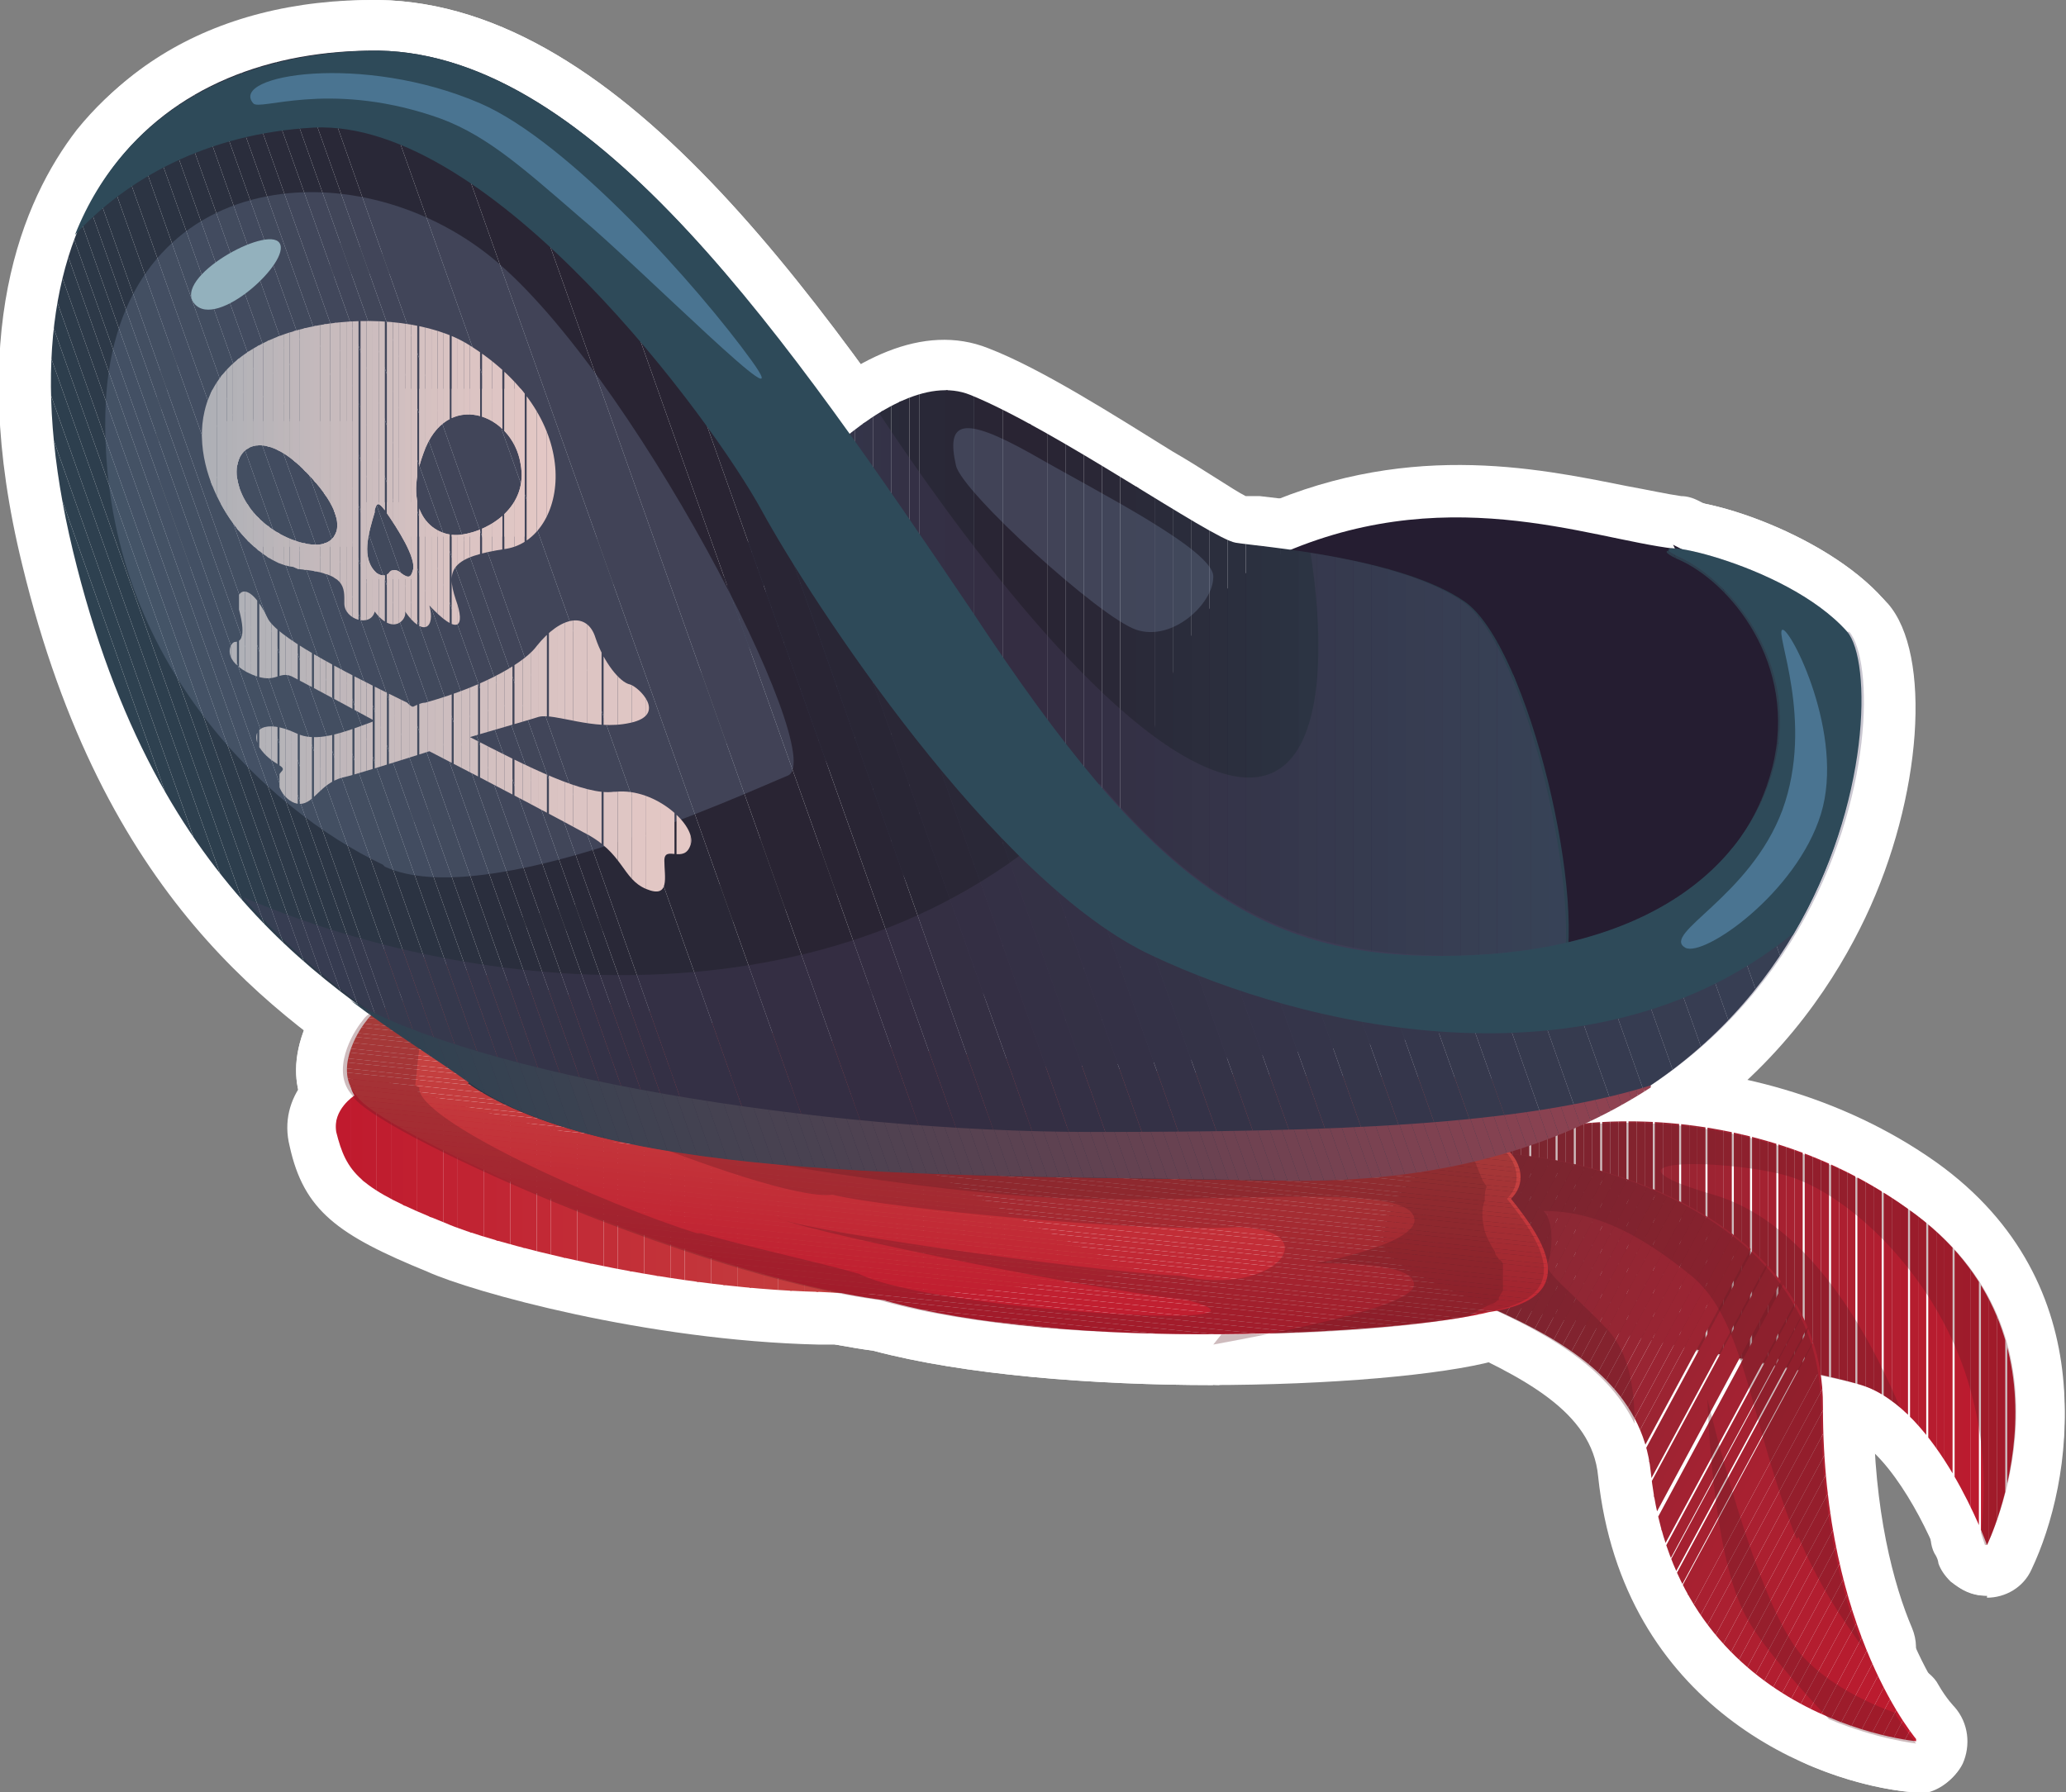 <svg xmlns="http://www.w3.org/2000/svg" xmlns:xlink="http://www.w3.org/1999/xlink" viewBox="0 0 102 88.5"><rect x="0" y="0" width="102" height="88.5" fill="#808080" stroke="none"/><defs><style>      .cls-1 {        fill: #c6babc;      }      .cls-2 {        fill: #b5b3b8;      }      .cls-3 {        fill: none;      }      .cls-4 {        fill: #544251;      }      .cls-5 {        fill: #4d4251;      }      .cls-6 {        fill: #2c3847;      }      .cls-7 {        fill: #c54140;      }      .cls-8 {        fill: #4e4251;      }      .cls-9 {        fill: #2d3b4a;      }      .cls-10 {        fill: #5e4251;      }      .cls-11 {        fill: #684251;      }      .cls-12 {        fill: #952633;      }      .cls-13 {        fill: #664251;      }      .cls-14 {        fill: #b31e30;      }      .cls-15 {        fill: #b4b3b8;      }      .cls-16 {        fill: #2c3443;      }      .cls-17 {        fill: #942633;      }      .cls-18 {        fill: #c01b2e;      }      .cls-19 {        fill: #862a35;      }      .cls-20 {        fill: #334251;      }      .cls-21 {        fill: #694251;      }      .cls-22 {        fill: #8e2834;      }      .cls-23 {        fill: #2e404f;      }      .cls-24 {        fill: #3d4251;      }      .cls-25 {        fill: #c64c45;      }      .cls-26 {        fill: #874251;      }      .cls-27 {        fill: #d4c0c0;      }      .cls-28 {        fill: #644251;      }      .cls-29 {        fill: #b81c2f;      }      .cls-30 {        fill: #7a4251;      }      .cls-31 {        fill: #364251;      }      .cls-32 {        fill: #7f2c36;      }      .cls-33 {        fill: #734251;      }      .cls-34 {        fill: #ddc5c3;      }      .cls-35 {        mix-blend-mode: color-dodge;      }      .cls-35, .cls-36, .cls-37, .cls-38 {        isolation: isolate;      }      .cls-35, .cls-38 {        opacity: .3;      }      .cls-39 {        fill: #2b3140;      }      .cls-40 {        fill: #594251;      }      .cls-41 {        fill: #d0bfc0;      }      .cls-42 {        fill: #2a2e3d;      }      .cls-43 {        fill: #9b2432;      }      .cls-44 {        fill: #744251;      }      .cls-45 {        fill: #8c2834;      }      .cls-46 {        fill: #824251;      }      .cls-47 {        fill: #c54843;      }      .cls-48 {        fill: #2a2837;      }      .cls-49 {        fill: #832b35;      }      .cls-50 {        fill: #c01c2f;      }      .cls-51 {        fill: #b51d2f;      }      .cls-52 {        fill: #9d2332;      }      .cls-53 {        fill: #2d3c4b;      }      .cls-54 {        fill: #c65148;      }      .cls-55 {        fill: #724251;      }      .cls-56 {        fill: #8b2834;      }      .cls-57 {        fill: #c3373c;      }      .cls-58 {        fill: #d8c2c2;      }      .cls-59 {        fill: #5d4251;      }      .cls-60 {        fill: #292a39;      }      .cls-61 {        fill: #3c4251;      }      .cls-62 {        fill: #c4b9bc;      }      .cls-63 {        fill: #9e2332;      }      .cls-64 {        fill: #504251;      }      .cls-65 {        fill: #c64b45;      }      .cls-66 {        fill: #c12031;      }      .cls-67 {        fill: #424251;      }      .cls-68 {        fill: #6e4251;      }      .cls-69 {        fill: #aeb0b6;      }      .cls-70 {        fill: #614251;      }      .cls-71 {        fill: #6b4251;      }      .cls-72 {        fill: #d3c0c0;      }      .cls-73 {        fill: #292433;      }      .cls-74 {        fill: #c3353b;      }      .cls-75 {        fill: #c12634;      }      .cls-76 {        fill: #c11f30;      }      .cls-77 {        fill: #7889a7;      }      .cls-78 {        fill: #292938;      }      .cls-79 {        fill: #962533;      }      .cls-80 {        fill: #814251;      }      .cls-81 {        fill: #4a7491;      }      .cls-82 {        fill: #2a2d3c;      }      .cls-83 {        fill: #972533;      }      .cls-84 {        fill: #c43d3e;      }      .cls-85 {        fill: #c54642;      }      .cls-86 {        fill: #634251;      }      .cls-87 {        fill: #b7b4b9;      }      .cls-88 {        fill: #c43c3e;      }      .cls-89 {        fill: #c43b3d;      }      .cls-90 {        fill: #2a2b3a;      }      .cls-91 {        fill: #2a2c3b;      }      .cls-92 {        fill: #354251;      }      .cls-93 {        fill: #c12232;      }      .cls-94 {        fill: #6d4251;      }      .cls-95 {        fill: #2d3d4c;      }      .cls-96 {        fill: #a12332;      }      .cls-97 {        fill: #ae1f30;      }      .cls-98 {        fill: #c33139;      }      .cls-99 {        fill: #4a4251;      }      .cls-100 {        fill: #2c3544;      }      .cls-101 {        fill: #8f2734;      }      .cls-102 {        fill: #a32232;      }      .cls-103 {        fill: #b2b2b7;      }      .cls-104 {        fill: #6a4251;      }      .cls-105 {        fill: #c54944;      }      .cls-106 {        fill: #e1c6c4;      }      .cls-107 {        fill: #a62131;      }      .cls-108 {        fill: #c65047;      }      .cls-109 {        fill: #a72131;      }      .cls-110 {        fill: #8e4251;      }      .cls-111 {        fill: #b9b5b9;      }      .cls-112 {        fill: #344251;      }      .cls-113 {        fill: #b61d2f;      }      .cls-114 {        fill: #584251;      }      .cls-115 {        fill: #5f4251;      }      .cls-116 {        fill: #2d3f4e;      }      .cls-117 {        fill: #c22a36;      }      .cls-118 {        fill: #484251;      }      .cls-119 {        fill: #c33239;      }      .cls-120 {        fill: #4e4463;      }      .cls-121 {        fill: #912734;      }      .cls-122 {        fill: #7c4251;      }      .cls-123 {        fill: #c3333a;      }      .cls-124 {        fill: #c54241;      }      .cls-125 {        fill: #c22c37;      }      .cls-126 {        fill: #b71c2f;      }      .cls-127 {        fill: #2e4251;      }      .cls-128 {        fill: #c12433;      }      .cls-129 {        fill: #2b3241;      }      .cls-130 {        fill: #794251;      }      .cls-131 {        fill: #b11e30;      }      .cls-132 {        fill: #c0b7bb;      }      .cls-133 {        fill: #a52131;      }      .cls-134 {        fill: #c01e30;      }      .cls-135 {        fill: #c5babc;      }      .cls-136 {        fill: #5a4251;      }      .cls-137 {        fill: #444251;      }      .cls-138 {        fill: #ab2031;      }      .cls-139 {        fill: #404251;      }      .cls-140 {        fill: #534251;      }      .cls-141 {        fill: #374251;      }      .cls-142 {        fill: #7e2c36;      }      .cls-143 {        fill: #c4393c;      }      .cls-144 {        fill: #8a4251;      }      .cls-145 {        fill: #802b36;      }      .cls-146 {        fill: #2c3645;      }      .cls-147 {        fill: #ccbdbe;      }      .cls-148 {        fill: #b0b1b7;      }      .cls-149 {        fill: #902734;      }      .cls-150 {        fill: #292736;      }      .cls-151 {        fill: #7b4251;      }      .cls-152 {        fill: #b01e30;      }      .cls-153 {        fill: #c33038;      }      .cls-154 {        fill: #904251;      }      .cls-155 {        fill: #7e4251;      }      .cls-156 {        fill: #2f4251;      }      .cls-157 {        fill: #774251;      }      .cls-158 {        fill: #ac2030;      }      .cls-159 {        fill: #cfbebf;      }      .cls-160 {        fill: #bdb6ba;      }      .cls-161 {        fill: #2b2f3e;      }      .cls-162 {        fill: #c75449;      }      .cls-163 {        fill: #852a35;      }      .cls-164 {        fill: #ad1f30;      }      .cls-165 {        fill: #574251;      }      .cls-166 {        clip-path: url(#clippath-1);      }      .cls-167 {        clip-path: url(#clippath-3);      }      .cls-168 {        clip-path: url(#clippath-4);      }      .cls-169 {        clip-path: url(#clippath-2);      }      .cls-170 {        clip-path: url(#clippath-7);      }      .cls-171 {        clip-path: url(#clippath-6);      }      .cls-172 {        clip-path: url(#clippath-8);      }      .cls-173 {        clip-path: url(#clippath-5);      }      .cls-174 {        fill: #882935;      }      .cls-175 {        fill: #922634;      }      .cls-176 {        fill: #e2c7c4;      }      .cls-177 {        fill: #4b4251;      }      .cls-178 {        fill: #af1f30;      }      .cls-179 {        fill: #992533;      }      .cls-180 {        fill: #8d4251;      }      .cls-181 {        fill: #aa2031;      }      .cls-182 {        fill: #c8bbbd;      }      .cls-183 {        fill: #924251;      }      .cls-184 {        fill: #854251;      }      .cls-185 {        fill: #d9c3c2;      }      .cls-186 {        fill: #384251;      }      .cls-187 {        fill: #c22734;      }      .cls-188 {        fill: #4c4251;      }      .cls-189 {        fill: #b91c2f;      }      .cls-190 {        fill: #bd1b2e;      }      .cls-191 {        fill: #bcb6ba;      }      .cls-192 {        fill: #514251;      }      .cls-193 {        fill: #bab5b9;      }      .cls-194 {        fill: #c64f47;      }      .cls-195 {        fill: #c54341;      }      .cls-196 {        fill: #fff;      }      .cls-197 {        fill: #c75248;      }      .cls-198 {        fill: #884251;      }      .cls-199 {        fill: #414251;      }      .cls-200 {        fill: #394251;      }      .cls-201 {        fill: #554251;      }      .cls-202 {        fill: #3a4251;      }      .cls-203 {        fill: #932633;      }      .cls-204 {        fill: #754251;      }      .cls-205 {        fill: #314251;      }      .cls-206 {        fill: #c1b8bb;      }      .cls-207 {        fill: #bc1b2e;      }      .cls-208 {        fill: #beb7ba;      }      .cls-209 {        fill: #c7554a;      }      .cls-210 {        fill: #dfc6c4;      }      .cls-211 {        fill: #dac3c2;      }      .cls-212 {        fill: #8b4251;      }      .cls-213 {        fill: #292635;      }      .cls-214 {        fill: #3f4251;      }      .cls-215 {        fill: #2a2938;      }      .cls-216 {        fill: #c7564a;      }      .cls-217 {        fill: #c3343a;      }      .cls-218 {        fill: #812b36;      }      .cls-219 {        fill: #c64e46;      }      .cls-220 {        fill: #c3b9bc;      }      .cls-221 {        fill: #d5c1c1;      }      .cls-222 {        fill: #834251;      }      .cls-223 {        fill: #a02332;      }      .cls-224 {        fill: #872a35;      }      .cls-225 {        fill: #3e4251;      }      .cls-226 {        fill: #8d2834;      }      .cls-227 {        fill: #c54743;      }      .cls-228 {        fill: #c22d37;      }      .cls-229 {        fill: #c01d2f;      }      .cls-230 {        fill: #822b36;      }      .cls-231 {        fill: #cdbdbf;      }      .cls-232 {        fill: #c54542;      }      .cls-233 {        fill: #454251;      }      .cls-234 {        fill: #c3363b;      }      .cls-235 {        fill: #464251;      }      .cls-236 {        fill: #2a2736;      }      .cls-237 {        fill: #842a35;      }      .cls-238 {        fill: #7f4251;      }      .cls-239 {        fill: #714251;      }      .cls-240 {        fill: #93b1bd;      }      .cls-241 {        fill: #bf1a2e;      }      .cls-242 {        fill: #804251;      }      .cls-243 {        fill: #864251;      }      .cls-244 {        fill: #2b2d3c;      }      .cls-245 {        fill: #b3b2b7;      }      .cls-246 {        fill: #8a2935;      }      .cls-247 {        fill: #2d3948;      }      .cls-248 {        fill: #dbc4c3;      }      .cls-249 {        fill: #cebebf;      }      .cls-250 {        fill: #304251;      }      .cls-37 {        opacity: .3;      }      .cls-37, .cls-38 {        mix-blend-mode: multiply;      }      .cls-251 {        fill: #dcc4c3;      }      .cls-252 {        fill: #4f4251;      }      .cls-253 {        fill: #982533;      }      .cls-254 {        fill: #292534;      }      .cls-255 {        fill: #5b1a22;      }      .cls-256 {        fill: #e4c8c5;      }      .cls-257 {        fill: #474251;      }      .cls-258 {        fill: #a22232;      }      .cls-259 {        fill: #b1b1b7;      }      .cls-260 {        fill: #324251;      }      .cls-261 {        fill: #844251;      }      .cls-262 {        fill: #9a2433;      }      .cls-263 {        fill: #5c4251;      }      .cls-264 {        fill: #c43f3f;      }      .cls-265 {        fill: #bb1b2f;      }      .cls-266 {        fill: #764251;      }      .cls-267 {        fill: #c64a44;      }      .cls-268 {        fill: #c75349;      }      .cls-269 {        fill: #c43a3d;      }      .cls-270 {        fill: #624251;      }      .cls-271 {        fill: #524251;      }      .cls-272 {        fill: #2e4a59;      }      .cls-273 {        fill: #c22f38;      }      .cls-274 {        fill: #8f4251;      }      .cls-275 {        fill: #b8b4b9;      }      .cls-276 {        fill: #a92031;      }      .cls-277 {        fill: #251d31;      }      .cls-278 {        fill: #8c4251;      }      .cls-279 {        fill: #dec5c4;      }      .cls-280 {        fill: #2b2e3d;      }      .cls-281 {        fill: #2b303f;      }      .cls-282 {        fill: #654251;      }      .cls-283 {        fill: #564251;      }      .cls-284 {        fill: #9c2432;      }      .cls-285 {        fill: #c54441;      }      .cls-286 {        fill: #2c3746;      }      .cls-287 {        fill: #292837;      }      .cls-288 {        fill: #b21e30;      }      .cls-289 {        fill: #7d4251;      }      .cls-290 {        fill: #c12332;      }      .cls-291 {        fill: #c12131;      }      .cls-292 {        fill: #894251;      }      .cls-293 {        fill: #c22935;      }      .cls-294 {        fill: #bfb7ba;      }      .cls-295 {        fill: #a82131;      }      .cls-296 {        fill: #cbbcbe;      }      .cls-297 {        fill: #c12533;      }      .cls-298 {        fill: #c7bbbd;      }      .cls-299 {        fill: #d1bfc0;      }      .cls-300 {        fill: #cabcbe;      }      .cls-301 {        fill: #c2b8bb;      }      .cls-302 {        fill: #b41d2f;      }      .cls-303 {        fill: #afb0b6;      }      .cls-304 {        fill: #892935;      }      .cls-305 {        fill: #c44040;      }      .cls-306 {        fill: #934251;      }      .cls-307 {        fill: #604251;      }      .cls-308 {        fill: #2d3a49;      }      .cls-309 {        fill: #a42231;      }      .cls-310 {        fill: #6f4251;      }      .cls-311 {        fill: #c9bbbd;      }      .cls-312 {        fill: #674251;      }      .cls-313 {        fill: #2e4150;      }      .cls-314 {        fill: #c22e37;      }      .cls-315 {        fill: #784251;      }      .cls-316 {        fill: #c22835;      }      .cls-317 {        fill: #c43e3f;      }      .cls-318 {        fill: #b6b4b8;      }      .cls-319 {        fill: #2c3948;      }      .cls-320 {        clip-path: url(#clippath);      }      .cls-321 {        fill: #c64d46;      }      .cls-322 {        fill: #2d3e4d;      }      .cls-323 {        fill: #d6c1c1;      }      .cls-324 {        fill: #c01a2e;      }      .cls-325 {        fill: #434251;      }      .cls-326 {        fill: #494251;      }      .cls-327 {        fill: #2a2a39;      }      .cls-328 {        fill: #d7c2c1;      }      .cls-329 {        fill: #704251;      }      .cls-330 {        fill: #ba1c2f;      }      .cls-331 {        fill: #e3c7c5;      }      .cls-332 {        fill: #c22b36;      }      .cls-333 {        fill: #5b4251;      }      .cls-334 {        fill: #2b3342;      }      .cls-335 {        fill: #be1b2e;      }    </style><clipPath id="clippath"><path class="cls-3" d="M71.9,57.8c1.8-2.6,13.4-4.5,22.3,1.9,8.9,6.3,3.9,16.6,3.9,16.6,0,0-2.4-6.7-6.2-7.9-3.8-1.2-19.7-3.3-20.8-6s.8-4.7.8-4.7h0Z"></path></clipPath><clipPath id="clippath-1"><path class="cls-3" d="M71.2,57.3c2.8-1.4,18.9,1.2,18.8,12.2,0,11.2,4.7,16.5,4.7,16.5,0,0-11.9-1-13.2-13.3-.8-8-13.5-8.7-13.2-11.6.4-2.9,2.9-3.8,2.9-3.8h0Z"></path></clipPath><clipPath id="clippath-2"><path class="cls-3" d="M56.1,62.7c0,0-7.6,1.6-15.6,1.1-8-.2-16.5-2.5-18.5-3.4-4.3-1.7-4.9-2.5-5.4-4.5-.2-1.1.9-1.8.9-1.8,0,0-.8-1.2.9-.9.8.2,7.3,2.6,13.8,3.5,6.5,1.2,13.1.8,13.1.8,3.5,2,7.1,3.8,10.8,5.2Z"></path></clipPath><clipPath id="clippath-3"><path class="cls-3" d="M73.5,64.8c-4.4,1.1-20.9,2-29.9-.6-9.2-1.2-25.1-8.4-26-10.1-1.1-1.2,0-3.1.5-3.7.6-.9,2-.5,1.8-1.2-.7-.9-1.9-2.9,0-2.3,1.7.9,16.2,4.5,28.5,5.2,10.1,1.5,24.4.8,26,1.3,2,.9.4,2.6-.3,3.2.5.1,1.6,1.5.5,2.6,1.6,2,3.6,4.9-1.1,5.6h0Z"></path></clipPath><clipPath id="clippath-4"><path class="cls-3" d="M35.2,29.5c1.8-3.5,8.5-11.7,12.7-10,4.2,1.7,11.9,7.1,13.1,7.3s8.1.7,11.3,2.9,6.2,15.2,4.8,18.9c-1.3,3.6-26.1,4.1-26.1,4.1l-15.7-23.2h0Z"></path></clipPath><clipPath id="clippath-5"><path class="cls-3" d="M23.2,53.4c-6.2-4.3-15.4-8.8-19.6-26.2C-.6,9.8,8,2.4,18.7,2.5c10.7.2,20.3,14.4,29.2,27.8,8.9,13.4,14.2,17.1,23.8,17,9.6-.1,14.5-4.3,15.8-9.4,1.3-5.1-2.1-9.2-4.7-10.3-2.6-1.2,5.3.2,8.3,3.7,2.4,2.8.3,27.5-28.1,27-16-.3-33,0-39.9-4.8h0Z"></path></clipPath><clipPath id="clippath-6"><path class="cls-3" d="M14.7,28.1c2.4.2,2.3.9,2.3,1.7,0,.8,1.3,1.2,1.5.4.9,1.2,1.6.4,1.5,0,.9,1.3,1.5.8,1.2-.3,1.4,1.5,1.8,1.1,1.3-.3-.5-1.5-.2-2.1,2.5-2.5,3-.5,4.1-6.4-1.9-10.1-3.4-2.1-11.9-1.5-13,3.3-.8,3.4,2.2,7.5,4.4,7.7h0ZM20.9,22.4c1.1-3.2,4.4-2,4.8.5.4,2.1-1.5,3.3-2.9,3.5-1.3.2-3-1-1.9-4h0ZM18.5,25.2c.1-.4.2-.4.5,0,.7,1,1.5,2.3,1.4,2.9-.1.4-.2.5-.6.2-.2-.2-.5-.2-.6,0-.1.1-.3.2-.6,0-.8-.7-.4-2-.1-3h0ZM11.9,24.3c-.8-1.9.7-3.5,3.1-1.1,2.5,2.5,1.7,3.7.6,3.7-1.1,0-3-.9-3.7-2.6Z"></path></clipPath><clipPath id="clippath-7"><path class="cls-3" d="M30.3,39.1c-1.4.2-4.2-1.2-7.1-2.7,1.7-.5,3.1-.9,3.4-1,.8-.2,2.7.7,4.5.3,1.9-.4.4-1.8,0-1.9-.5-.1-1.3-1.1-1.7-2.3-.4-1.3-1.7-1.1-2.9.4-.5.7-2.3,1.9-5.5,2.8-.2,0-.4.1-.6.2-.1,0-.2-.1-.3-.2-3.5-1.7-6.5-3.3-6.9-4.2-.9-1.9-1.7-1.4-1.4-.4.4,1.5,0,1.6-.2,1.6s-.7.8.6,1.5c1.4.7,1.5-.1,2.2.2.2.1,1.9,1,4.1,2.2-1.6.6-2.9,1.1-3.9.6-1.5-.7-2.3-.2-1.8.7.6.9,1.4.9,1.1,1.2-.5.5.2,1.6.9,1.6.7,0,1-1,2.1-1.3.5-.1,2.4-.7,4.3-1.3,3.3,1.7,6.7,3.5,7.6,4,2,1,1.9,2.3,3.1,2.8,1.2.5.9-.6.9-1.4,0-.8,1,.2,1.3-.8.3-.9-1.7-2.8-3.7-2.6h0Z"></path></clipPath><clipPath id="clippath-8"><path class="cls-3" d="M81.5,53.6c-6.4,2-15.8,2.3-27.6,2.3-13.5,0-30.3-2.8-36.6-6.5,2.1,1.6,4.1,2.8,5.9,4.1,6.9,4.9,24,4.5,39.9,4.8,8.1.2,14.1-1.8,18.4-4.6h0Z"></path></clipPath></defs><g><g id="Layer_1"><g class="cls-36"><g><path class="cls-196" d="M98.1,78.8s0,0-.1,0c-1,0-1.9-.7-2.2-1.6-.8-2.2-2.8-5.8-4.6-6.3-1-.3-3.2-.7-5.5-1.2-11.6-2.3-15.8-3.5-16.9-6.3-1.2-3,0-5.7,1-7,0,0,0,0,0,0,3.1-4.3,16.4-5.4,25.8,1.3,8.4,6,6.7,15.6,4.7,19.8-.4.9-1.3,1.4-2.2,1.4ZM73.4,61.3c1.8,1.2,9.5,2.7,13.3,3.5,2.7.5,4.7.9,6,1.3,1.7.5,3.2,1.8,4.4,3.2-.1-2.5-1.1-5.4-4.2-7.6-7.7-5.5-17.3-3.8-18.8-2.5,0,0-.1.2-.2.3,0,.1-.6.8-.4,1.8Z"></path><path class="cls-196" d="M98.1,78.8c-.7,0-1.3-.3-1.8-.7h0c-.3-.3-.5-.6-.6-.9,0,0,0-.2-.2-.5-.2-.4-.2-.8-.2-1.3.1-1,.2-2.3,0-4,0,0,0,0-.1,0-.9.7-2.2.6-3.1-.1-.4-.3-.7-.5-1-.6-1-.3-3.1-.7-5.5-1.2-11.5-2.3-15.8-3.5-16.9-6.3-1.2-3.2.1-5.9,1.2-7.2,3.2-4.2,16.4-5.2,25.7,1.4,8.4,6,6.7,15.6,4.7,19.8-.4.7-1,1.2-1.8,1.4-.1,0-.3,0-.4,0ZM73.3,61.3c1.8,1.2,9.5,2.7,13.3,3.5.7.1,1.3.3,1.9.4-1.3-1.7-2.8-3.2-4.6-3.8-1.6-.5-4.4-1.3-4.4-3.4-2.9.1-5,.8-5.6,1.4,0,0,0,.1-.1.2,0,.1-.6.8-.4,1.8Z"></path><path class="cls-196" d="M94.6,88.5c0,0-.1,0-.2,0-4.8-.4-14.3-4.2-15.5-15.6-.3-3.2-3.7-4.9-7.7-6.7-2.9-1.2-5.8-2.5-5.5-5.5.4-3.5,3.1-5.3,4.5-5.8,0,0,0,0,.1,0,3-1.1,10.2,0,15.2,3.2,4.5,2.8,6.8,6.8,6.8,11.5,0,10,4,14.8,4.1,14.8.7.8.8,1.9.4,2.8-.4.8-1.3,1.4-2.2,1.4ZM71,60.6c.6.3,1.5.7,2.3,1,4,1.7,10,4.3,10.7,10.7.5,4.9,3,7.6,5.5,9.2-1.1-2.9-2-6.9-2-12.1,0-2.7-1.2-4.9-3.7-6.7-4.3-3.1-10.4-3.6-11.5-3.2-.1,0-.2.1-.3.1-.2.1-.6.4-.9.9Z"></path><g><path class="cls-196" d="M92,83.9c-.8,0-1.5-.3-2-1-1.4-1.8-2.6-3.8-3.4-5.8,0,0,0-.2-.1-.3-.9-2.3-1.5-4.4-2-6.3-.7-2.6-1.3-4.8-2.4-5.7,0,0-.1,0-.2-.1.9,1.3,1.3,3.1,1.4,5.4,0,1.2-.8,2.2-1.9,2.5-1.1.3-2.3-.3-2.8-1.3-1.2-2.5-4.6-3.9-7.3-5.1-2.9-1.2-5.8-2.5-5.5-5.5.4-3.4,2.9-5.2,4.4-5.8,2.9-1.2,10.3-.2,15.5,3.1,4.5,2.8,6.8,6.8,6.8,11.5,0,5.1,1,8.8,1.9,10.9.5,1.2,0,2.5-1.1,3.1-.4.2-.8.3-1.2.3ZM78.9,63.2c0,.1,0,.2-.1.3,0,0,0-.2.1-.3ZM71,60.6c.6.3,1.5.7,2.3,1,.2.1.5.2.8.3,0-.2,0-.3.2-.5,0,0,0-.2,0-.3-.3-.5-.5-1.1-.4-1.7-.8,0-1.3,0-1.6.1,0,0-.1,0-.2,0-.1,0-.7.3-1,1ZM70.7,61.4s0,0,0,0c0,0,0,0,0,0Z"></path><path class="cls-196" d="M94.6,88.5c0,0-.1,0-.2,0-.2,0-2.4-.2-5-1.3-.3-.1-.6-.3-.9-.6-2.1-2.3-3.5-4-4.3-5.3-2-3.3-2.4-10.7-2.4-12.1,0-1.3.9-2.4,2.2-2.6,1.3-.2,2.5.7,2.8,1.9,1.1,4.6,2.9,10.3,4.1,11.5.8.8,2.1,1.6,3.6,2.2.5.2,1,.6,1.2,1,.4.7.8,1.1.8,1.1.7.8.8,1.9.4,2.8-.4.8-1.3,1.4-2.2,1.4Z"></path></g><path class="cls-196" d="M56.3,53.4c-.3,0-2.1-.1-2.6-2.3-.5-2.4-1.9-21.1,7.9-25.8,7.6-3.6,14.2-2.2,18.7-1.3,1.1.2,2,.4,2.7.5.3,0,.6.1.8.2l5.7,2.9c.5.2.9.7,1.1,1.1,2.1,4.4,2.5,5.3,2.6,5.6h0c.4,1,.4,1.2-1.7,6.3-1.9,4.6-2.3,5.2-2.5,5.4-.3.4-.6.7-.9.8-.6.5-2.9,2.6-4.7,4.3-.4.4-1,.7-1.6.7-9.3.5-25,1.4-25.5,1.4ZM72,28.1c-2.5,0-5.3.5-8.2,1.8-5.1,2.4-5.7,13.6-5.4,18.4,4.4-.2,14.6-.8,22.2-1.2,2.3-2.2,3.6-3.4,4.4-4,.7-1.4,2.5-5.7,3.2-7.5-.4-.9-1.1-2.3-1.8-3.7l-4.5-2.3c-.8-.1-1.7-.3-2.7-.5-2.2-.5-4.6-1-7.3-1ZM87.6,47.2c-.3,0-.5,0-.7,0,.3,0,.5,0,.7,0Z"></path><g><path class="cls-196" d="M43.5,66.4c-1.2,0-2.2,0-3.1,0-8.5-.2-17.1-2.6-19.3-3.6-4.4-1.8-6.1-3-6.8-6.2-.3-1.2,0-2.3.7-3.2,0-.5.2-.9.4-1.3.4-.6,1.4-1.6,3.5-1.3,0,0,0,0,.1,0,.2,0,.7.2,1.4.4,2.2.7,7.2,2.3,12.3,3,5,.9,9.9.9,12.5.8.6,0,1.1.1,1.5.3h0c3.4,1.9,6.9,3.6,10.4,5h0c.8.3,1.2.9,1.4,1.3.4.9.2,2-.5,2.7-.4.4-1,.7-1.5.8h-.2c-5.2,1-9.5,1.2-12.7,1.2ZM19.4,56.1c.3.5,1.1,1,3.6,2,0,0,0,0,.1,0,1.8.8,9.8,3,17.5,3.2,1.6,0,3.8.1,6.5,0-.8-.4-1.6-.8-2.3-1.3-2.8,0-7.9,0-12.9-.9-5-.7-10-2.3-12.5-3.1Z"></path><path class="cls-196" d="M59.9,68.4c-5.9,0-12.3-.5-16.8-1.7-8.4-1.1-24.2-7.5-27.3-10.9h0c-.8-.8-2.3-3.1.2-6.8.2-.2.3-.5.5-.6-.3-.9-.3-1.9.3-2.8.3-.4,1.4-1.8,3.7-1,.1,0,.2,0,.4.1,1.6.7,15.6,4.2,27.5,4.9,0,0,.2,0,.2,0,6.3,1,14.4,1,19.8,1.1,4.2,0,5.7,0,6.5.3.1,0,.2,0,.4.1,1.8.8,2.3,2.2,2.4,3,.1,1-.1,1.8-.6,2.6,0,0,0,.2,0,.2.2.7.2,1.4.1,2,1,1.4,1.9,3.4,1.1,5.3-.6,1.6-2.1,2.6-4.5,3-2.6.7-8.1,1.2-14.2,1.2ZM73.5,64.8h0,0ZM19.7,52.7c2,1.7,15.8,8,24.2,9,.1,0,.2,0,.4,0,8.4,2.4,24,1.7,28.4.6.1,0,.3,0,.4-.1.2,0,.4,0,.5,0-.2-.3-.5-.8-1-1.4-.6-.7-.7-1.7-.4-2.5-.3-.3-.5-.7-.6-1.1-.1-.5,0-1,0-1.5-1,0-2.1,0-3.2,0-5.5,0-13.8-.1-20.4-1.1-9.5-.6-20.3-2.8-25.8-4.3,0,.2-.1.3-.2.5-.6,1-1.6,1.3-2.1,1.4-.1.2-.2.4-.2.5ZM19.8,53s0,0,0,0c0,0,0,0,0,0ZM19.6,52.3h0Z"></path><path class="cls-196" d="M59.9,68.4c-5.9,0-12.3-.5-16.8-1.7-8.4-1.1-24.2-7.5-27.3-10.9h0c-.8-.8-2.3-3.1.2-6.8.3-.4.6-.8,1-1,.1-.6.5-1.1,1-1.5,1.1-.8,2.5-.6,3.4.4.6.7,2.2,1.5,4.2,2.2.6-.5,1.4-.7,2.2-.5.3,0,.6.2.8.4,2.6.8,17,3,22,3.4.2,0,.4,0,.6.1,4.7,1.5,14.3,2.3,16.9,1.9,0,0,.1,0,.2,0,.9,0,1.6-.2,2.1-.4-.3-.7-.2-1.5.2-2.2.5-.8,1.3-1.3,2.2-1.2,1.2,0,2.1.1,2.8.5,1.8.8,2.2,2.2,2.3,2.9.1,1-.1,1.8-.6,2.6,0,0,0,.2,0,.2.2.7.2,1.4.1,2,1,1.4,1.9,3.4,1.1,5.3-.6,1.6-2.2,2.6-4.6,3-2.6.6-8.1,1.1-14.1,1.1ZM65.3,59.6c.3.3.4.6.6.9.4.9.4,1.9,0,2.8,3.1-.2,5.7-.5,7-.8,0,0,.2,0,.3,0,.2,0,.4,0,.5,0-.2-.3-.5-.8-1-1.4-.5-.6-.6-1.3-.5-2-1,.4-2.1.6-3.4.7-.8.1-2,.2-3.4.1ZM70.7,55.2h0Z"></path><path class="cls-196" d="M60.2,68.4c-1.1,0-2-.7-2.4-1.7-.4-1.2.1-2.5,1.3-3,.3-.1.6-.2.9-.3,1.1-.2,2.1-.4,2.9-.6,0-.2-.1-.4-.2-.6,0-.4,0-.7.1-1.1-.8,0-1.6,0-2.3,0-2.2,0-4.6.1-6.7,0-6.8-.2-16.8-2-17.2-2.1-1.2-.2-2-1.3-2-2.5v-1.9c0-.1,0-.2,0-.3,0-.1,0-.2,0-.3v-.9c0-.7.3-1.4.9-1.9.6-.5,1.3-.7,2-.6,5.1.8,10.8,1.6,13.1,1.7.2,0,.4,0,.6.1,4.7,1.5,14.3,2.3,16.9,1.9,0,0,.1,0,.2,0,1.8-.2,2.8-.7,3-.9.6-.8,1.7-1,2.6-.8,1,.3,1.6,1.2,1.7,2.2v.3c0,.2,0,.5.1.7,0,.1.1.3.3.7,0,0,0,0,0,.1h0c.2.6.3,1.1.3,1.6,0,0,0,.1,0,.2,0-.1,0-.3,0-.4,0,.2,0,.4,0,.6,0,0,0,0,0,.1,0,.1,0,.3,0,.4,0,.2,0,.4,0,.5,0,0,0,.2.2.4,0,0,0,0,0,.1,0,.1.2.2.2.3.1.2.2.4.3.6.3.8.3,1.4.2,1.9,0,0,0,0,0,.1,0,.3,0,.3-.2.7,0,0,0,.1,0,.2,0,.1,0,.3-.1.4,0,.2-.2.3-.3.5,0,0-.1.2-.1.2,0,0-.1.2-.3.3-.3.3-.6.6-1,.8-.2,0-.3.2-.5.2-.3.1-.6.3-.9.4-.3.2-.5.3-.8.3-2.8.5-7.6.9-12.4.9,0,0-.2,0-.2,0ZM76.2,65.6h0s0,0,0,0c0,0,0,0,0,0ZM76.2,65.6s0,0,0,0c0,0,0,0,0,0ZM76.4,60.5c0,0,.1.2.2.2,0,0-.1-.2-.2-.2h0ZM73.8,60.7h0,0ZM75.6,59.9c-.5.5-1.1.8-1.8.8.7,0,1.3-.3,1.8-.8,0,0,0,0,0,0ZM75.7,60c.1,0,.3.2.4.2h0c-.1,0-.2-.2-.4-.2ZM75.6,59.9s0,0,0,0c.3-.4.6-.8.7-1.3,0,0,0-.1,0-.2,0,.4-.2.7-.3,1-.1.2-.2.3-.4.5ZM74.6,59.7c-.2,0-.4,0-.7,0,.4-.1.7-.1,1.1,0-.1,0-.3,0-.4,0ZM76.2,58.9s0,0,0,0c0,0,0,0,0,0ZM76.3,58.4h0s0,0,0,0ZM76.3,58.4h0s0,0,0,0ZM76.3,58.4h0s0,0,0,0Z"></path></g><path class="cls-196" d="M50.9,55.2c-.8,0-1.6-.4-2.1-1.1l-15.6-23.1c-.3-.4-.5-1-.5-1.5h0c0-.5.1-.9.3-1.3,1.8-3.4,9.3-13.6,15.8-11,2.6,1,6.2,3.3,9.1,5.1,1.4.8,3,1.9,3.6,2.2.2,0,.4,0,.7,0,2.7.3,8.2,1,11.3,3.2,4.2,2.9,7.5,17.2,5.7,21.8-.5,1.3-1.9,5.2-28.4,5.7h0ZM38.2,29.4l14.1,20.8c9.6-.3,20.4-1.4,22.6-2.8.7-3.2-2-14.3-4-15.6-2.1-1.5-7.2-2.1-9.1-2.3-.6,0-1-.1-1.2-.2-.9-.2-2-.8-5.2-2.8-2.7-1.7-6.2-3.8-8.3-4.7-1.5-.6-6.3,3.4-8.8,7.5ZM74.7,47.7s0,0,0,0c0,0,0,0,0,0ZM75,47.3h0ZM61.4,24.4s0,0,0,0c0,0,0,0,0,0Z"></path><path class="cls-196" d="M50.9,55.3c-.8,0-1.6-.4-2.1-1.1l-15.6-23.1c-.3-.4-.5-1-.5-1.5s.1-.8.3-1.2c1.3-2.6,5.1-7.6,9-10,1.1-.7,2.6-.4,3.4.7,6.2,9.3,12.2,15.8,15.6,16.8.4.1.6.1.7,0,.6-.6,1.2-3.5.4-8.2-.1-.8.1-1.6.7-2.2.6-.6,1.4-.8,2.2-.7,3.9.6,6.8,1.5,8.6,2.8,4.2,2.9,7.4,17.2,5.7,21.8-.5,1.3-2,5.2-28.4,5.7,0,0,0,0,0,0ZM38.2,29.4l14.1,20.8c9.6-.3,20.4-1.4,22.6-2.8.7-3.2-2-14.3-4-15.6-.5-.4-1.5-.9-3.3-1.3.2,3.3-.2,7.2-2.5,9.2-.8.7-2.6,1.8-5.4,1-5.5-1.6-12-9.5-16.9-16.6-1.8,1.6-3.5,3.7-4.6,5.4ZM75,47.3h0Z"></path><path class="cls-196" d="M64.1,60.7c-.3,0-.6,0-1,0-1.9,0-3.8,0-5.7,0-14.7-.2-28.7-.4-35.5-5,0,0-.1,0-.2-.1-.6-.5-1.3-.9-2-1.4-6.2-4.1-14.6-9.8-18.6-26.3-2.8-11.4,0-18,2.7-21.5C7.2,2.2,12.5,0,18.7,0c12.2.2,22.3,15.4,31.3,28.9,9.1,13.8,13.9,15.9,21.7,15.8,7.3,0,12.2-2.8,13.4-7.5,1-3.7-1.6-6.7-3.3-7.4-1.4-.6-2-1.5-2-2.7,0-1,.8-2,1.7-2.3,2-.7,8.6,1.5,11.5,4.8,2.2,2.5,1.7,9.6-1.1,15.5-2.8,5.9-10,15.7-27.9,15.7ZM24.5,51.3c0,0,0,0,.1,0,5.5,3.9,19.4,4,32.8,4.2,1.9,0,3.8,0,5.7,0,13.2.3,19.7-5.4,22.8-10.2.3-.5.6-.9.8-1.4-2.6,2.9-7.1,5.5-15.1,5.6-10.6.1-16.6-4.1-25.9-18.1-7.8-11.8-17.6-26.5-27.2-26.7-4.7,0-8.5,1.5-10.9,4.4-3,3.7-3.6,9.7-1.8,17.2,3.5,14.6,10.7,19.5,16.5,23.3.7.5,1.3.9,2,1.3Z"></path><path class="cls-196" d="M21.8,45.7c-1.5,0-2.9-.2-4-.8h0c-5.7-2.6-15.4-10.8-15.1-24.6.1-7.8,4.4-11,6.9-12.2,4.8-2.3,11.1-1.4,15.8,2.3,6.9,5.3,16.7,23.1,16.1,27.6-.2,1.2-.8,2.1-1.8,2.5-.2,0-.5.2-.9.4-5.5,2.4-12,4.8-17,4.8ZM15.4,11.9c-1.3,0-2.5.2-3.6.8-2.6,1.3-4,4-4.1,7.8-.2,11.2,7.6,17.8,12.2,19.9h0c1.3.6,5.1.9,16.5-3.9-1.3-4.3-8.5-17.9-14-22.1-2.1-1.6-4.7-2.5-7.1-2.5ZM37.9,35.9s0,0,0,0c0,0,0,0,0,0Z"></path><path class="cls-196" d="M64.1,60.7c-.3,0-.6,0-1,0-1.9,0-3.8,0-5.8,0-14.8-.2-28.8-.4-35.5-5.1-.6-.4-1.3-.9-2-1.4-3-2-6.5-4.4-9.8-8.1-.8-.9-.8-2.2-.1-3.1.7-.9,1.9-1.3,3-.8,19.8,8.5,34.1.9,39.5-5,.5-.5,1.1-.8,1.9-.8.7,0,1.4.3,1.9.9,4.9,5.8,8.9,7.7,15.6,7.6,7.3,0,12.2-2.8,13.4-7.5,1-3.7-1.6-6.7-3.3-7.4-1.4-.6-2-1.5-2-2.7,0-1,.8-2,1.7-2.3,1.9-.7,8.4,1.4,11.4,4.6,0,0,.1.1.2.2,2.2,2.5,1.7,9.6-1.1,15.5-2.8,5.9-10,15.7-27.9,15.7ZM22.7,50c.7.5,1.3.9,2,1.4,5.5,3.9,19.3,4,32.7,4.2,1.9,0,3.9,0,5.8,0,13.3.3,19.7-5.4,22.8-10.2.3-.5.6-.9.8-1.4-2.6,2.9-7.1,5.5-15.1,5.6-.2,0-.3,0-.5,0-7.1,0-12.1-2.1-17.2-7.4-5.4,4.9-12.4,7.7-20.6,8.2-3.5.2-7.1,0-10.8-.6Z"></path><path class="cls-196" d="M73.5,53.5c-6.3,0-12.6-1.7-17.5-4-10-4.7-20.3-22.9-20.4-23.1-2.8-5.2-12.9-18-19.8-17.6-5.2.3-8.3,2.6-10.1,4.5-.8.9-2.1,1.1-3.2.4-1-.6-1.5-1.9-1-3C4.1,3.8,10.4-.1,18.7,0c12.2.2,22.3,15.4,31.3,28.9,9.1,13.8,13.8,15.9,21.7,15.8,7.3,0,12.2-2.8,13.4-7.5,1-3.7-1.6-6.7-3.3-7.4-1.4-.6-2-1.5-2-2.7,0-1,.8-2,1.7-2.3,2-.7,8.6,1.5,11.5,4.8,2.3,2.6,1.7,11-2.4,17.9-.2.3-.4.5-.6.7-4.9,3.9-10.8,5.3-16.6,5.3ZM88.5,46.2h0,0ZM86.8,44.1c-.3.3-.5.6-.8.9.2-.1.4-.3.6-.4,0-.1.2-.3.2-.4ZM23.7,6.3c7.7,4.7,14.5,14.6,16.2,17.7,1.9,3.5,7.9,12.6,13.7,17.8-2.4-2.6-4.9-5.9-7.7-10.2-6.5-9.8-14.2-21.5-22.1-25.4Z"></path><g><path class="cls-196" d="M21,33.6c-.3,0-.7,0-1.1-.2-.5,0-1,0-1.5-.2-.2,0-.4,0-.6,0-1.5-.1-2.7-1.2-3-2.5,0,0,0,0-.1,0-1.7-.1-3.4-1.3-4.8-3.1-1.7-2.3-2.4-5.2-1.9-7.6.5-2.3,2.2-4.3,4.8-5.4,3.7-1.6,8.9-1.4,11.9.4,4.8,3,5.9,7.1,5.3,10-.5,2.5-2.2,4.3-4.4,4.6-.1,0-.3,0-.4,0,.4,2.1-.6,3-1.3,3.4-.7.4-1.4.5-2,.3-.2,0-.6.2-.9.2ZM15.3,30.8h0,0ZM18.8,27.4s0,0,0,0c0,0,.2,0,.3,0,0,0,0,0,0,0,0,0,0,0-.1-.1,0,0-.1-.1-.2-.2,0,.1,0,.2-.1.3ZM15.7,24.4s0,0,0,0c0,0,0,0,0,0ZM13.2,23.7s0,0,0,0l.9-.4s0,0,0,0l-.9.4ZM23.2,23.3c0,0,0,.1,0,.2,0,0,0,0,0,0,0,0,0,0,0-.2,0,0,0,0,0,0ZM13.8,19.6c.9.2,1.9.8,2.9,1.8.4.4.7.8,1,1.2.2,0,.3-.1.5-.1,0-.3.2-.6.3-.9,0,0,0-.2.1-.3.5-1.2,1.2-2,1.9-2.6-1.7-.4-4.1-.3-5.9.4-.3.1-.6.3-.8.4ZM20.9,22.4h0,0Z"></path><path class="cls-196" d="M32.3,46.5c-.4,0-.9,0-1.4-.3-1.2-.5-1.9-1.3-2.3-1.9-.3-.5-.5-.7-1.1-1-.9-.5-3.7-2-6.7-3.5-1.4.4-2.8.8-3.4,1,0,0-.1.1-.2.2-.4.4-1.3,1.3-2.7,1.2-1.4,0-2.8-1.1-3.3-2.5,0-.2-.1-.5-.2-.7-.2-.2-.4-.4-.5-.7-.7-1-.7-2.2-.3-3.2-1.6-1.1-1.9-2.6-1.6-3.7,0-.4.2-.7.4-1-.3-1.6.4-3,1.7-3.5.6-.2,2.7-.8,4.3,2.3.4.3,1.5,1.1,5.4,3,2.5-.7,3.7-1.6,3.9-1.8,1.3-1.6,2.9-2.4,4.5-2.2,1.3.2,2.3,1.2,2.8,2.5.1.3.3.6.4.8,1.2.5,2.4,1.9,2.4,3.4,0,.8-.3,1.7-1,2.3.9.5,1.6,1.1,2.2,1.7.9,1.1,1.2,2.4.8,3.5-.1.3-.5,1.1-1.2,1.6-.1.6-.4,1.3-1.1,1.8-.4.3-1,.5-1.7.5ZM15.5,39.8s0,0,0,0c0,0,0,0,0,0ZM30.2,36.2c.1,0,.2,0,.3,0,0,0-.2,0-.3,0ZM31.5,31.4s0,0,0,0c0,0,0,0,0,0ZM10.6,31.2h0ZM9.3,31.2h0ZM15.3,29.4s0,0,0,0c0,0,0,0,0,0ZM14,29.4s0,0,0,0c0,0,0,0,0,0Z"></path></g><path class="cls-196" d="M64.1,60.7c-.3,0-.7,0-1,0-1.9,0-3.8,0-5.8,0-14.8-.2-28.8-.4-35.5-5.1-.6-.4-1.3-.9-2-1.3-1.3-.9-2.6-1.7-4-2.8-1.1-.8-1.3-2.3-.6-3.4.7-1.1,2.2-1.4,3.4-.7,5.6,3.4,21.6,6.2,35,6.2h.3c12.1,0,20.9-.4,26.7-2.1.7-.3,1.5-.2,2.1.1.8.4,1.3,1.3,1.3,2.2s-.5,1.8-1.3,2.2c-5,3.3-11.3,4.9-18.6,4.9Z"></path><path class="cls-196" d="M37.6,21.2c-1.2,0-2.4-1-3.5-2-1-.9-2.2-2-3.5-3.2-1.4-1.3-2.9-2.7-3.8-3.5l-.7-.6c-2.4-2.1-3.9-3.4-5.7-4-3.1-1-5.4-.7-6.7-.5-1,.1-2.3.3-3.3-.8,0,0-.1-.2-.2-.3-.7-1.1-.7-2.4.1-3.4,2.1-2.7,9.3-2.3,14.2-.2,5.1,2.2,11.9,10.1,14.4,13.6,1.3,1.8,1.3,3.2.1,4.3-.5.5-1.1.7-1.6.7Z"></path><path class="cls-196" d="M83.5,49.4c-.3,0-.6,0-.9-.1-.2,0-.3-.1-.5-.2-.8-.4-1.4-1.2-1.5-2.1-.2-1.6.9-2.6,1.9-3.6,1.1-1,2.5-2.3,3.2-4.2.9-2.4.3-5,0-6.4-.2-1-.4-2,.2-3,.4-.6,1-1,1.7-1.1.4,0,1.5-.1,2.5,1,1.1,1.3,3.6,6.8,2.2,11.3-1.2,4-4.9,7.1-7.1,8.1-.6.3-1.2.4-1.7.4Z"></path><path class="cls-196" d="M10.3,17.8c-1.1,0-2-.5-2.6-1.2h0c-.8-.9-1-2.2-.5-3.3.9-2.1,4-3.8,5.7-3.9,1.8-.2,2.7.8,3,1.3,1.1,1.7.3,4-2.2,5.9-1.3.9-2.4,1.3-3.4,1.3ZM11.5,13.4s0,0,0,0c0,0,0,0,0,0Z"></path><path class="cls-196" d="M56.8,33.7c-.5,0-1,0-1.4-.2-2-.6-8.6-6.2-10.2-9.1-.2-.3-.3-.5-.4-.8-.5-2-.1-3.4,1.1-4.3,1.8-1.4,4.1-.3,6.3,1,.5.3,1,.6,1.6.9,6.4,3.5,8.8,5.1,8.7,7.5,0,1.5-1.1,3.1-2.5,4.1-1,.7-2,1-3.1,1ZM57.5,28.2h0,0Z"></path></g><g><g class="cls-320"><rect class="cls-142" x="70.1" y="53.3" width=".7" height="23"></rect><rect class="cls-142" x="70.8" y="53.3" width=".4" height="23"></rect><rect class="cls-32" x="71.2" y="53.3" width=".4" height="23"></rect><rect class="cls-145" x="71.7" y="53.3" width=".4" height="23"></rect><rect class="cls-218" x="72.1" y="53.3" width=".4" height="23"></rect><rect class="cls-230" x="72.5" y="53.3" width=".4" height="23"></rect><rect class="cls-49" x="73" y="53.3" width=".4" height="23"></rect><rect class="cls-237" x="73.4" y="53.3" width=".4" height="23"></rect><rect class="cls-163" x="73.8" y="53.3" width=".4" height="23"></rect><rect class="cls-19" x="74.3" y="53.3" width=".4" height="23"></rect><rect class="cls-224" x="74.7" y="53.3" width=".4" height="23"></rect><rect class="cls-174" x="75.1" y="53.3" width=".4" height="23"></rect><rect class="cls-304" x="75.6" y="53.3" width=".4" height="23"></rect><rect class="cls-246" x="76" y="53.3" width=".4" height="23"></rect><rect class="cls-56" x="76.4" y="53.3" width=".4" height="23"></rect><rect class="cls-45" x="76.9" y="53.3" width=".4" height="23"></rect><rect class="cls-226" x="77.3" y="53.3" width=".4" height="23"></rect><rect class="cls-22" x="77.8" y="53.3" width=".4" height="23"></rect><rect class="cls-101" x="78.2" y="53.3" width=".4" height="23"></rect><rect class="cls-149" x="78.6" y="53.3" width=".4" height="23"></rect><rect class="cls-121" x="79.1" y="53.3" width=".4" height="23"></rect><rect class="cls-175" x="79.5" y="53.3" width=".4" height="23"></rect><rect class="cls-203" x="79.9" y="53.3" width=".4" height="23"></rect><rect class="cls-17" x="80.4" y="53.3" width=".4" height="23"></rect><rect class="cls-12" x="80.8" y="53.3" width=".4" height="23"></rect><rect class="cls-79" x="81.2" y="53.3" width=".4" height="23"></rect><rect class="cls-83" x="81.7" y="53.3" width=".4" height="23"></rect><rect class="cls-253" x="82.1" y="53.3" width=".4" height="23"></rect><rect class="cls-179" x="82.5" y="53.3" width=".4" height="23"></rect><rect class="cls-262" x="83" y="53.3" width=".4" height="23"></rect><rect class="cls-43" x="83.4" y="53.3" width=".4" height="23"></rect><rect class="cls-284" x="83.8" y="53.3" width=".4" height="23"></rect><rect class="cls-52" x="84.3" y="53.3" width=".4" height="23"></rect><rect class="cls-63" x="84.7" y="53.3" width=".4" height="23"></rect><rect class="cls-223" x="85.1" y="53.3" width=".4" height="23"></rect><rect class="cls-96" x="85.6" y="53.3" width=".4" height="23"></rect><rect class="cls-258" x="86" y="53.3" width=".4" height="23"></rect><rect class="cls-102" x="86.5" y="53.3" width=".4" height="23"></rect><rect class="cls-309" x="86.9" y="53.3" width=".4" height="23"></rect><rect class="cls-133" x="87.3" y="53.3" width=".4" height="23"></rect><rect class="cls-107" x="87.8" y="53.3" width=".4" height="23"></rect><rect class="cls-109" x="88.2" y="53.3" width=".4" height="23"></rect><rect class="cls-295" x="88.6" y="53.3" width=".4" height="23"></rect><rect class="cls-276" x="89.1" y="53.3" width=".4" height="23"></rect><rect class="cls-181" x="89.5" y="53.3" width=".4" height="23"></rect><rect class="cls-138" x="89.9" y="53.3" width=".4" height="23"></rect><rect class="cls-158" x="90.4" y="53.3" width=".4" height="23"></rect><rect class="cls-164" x="90.8" y="53.3" width=".4" height="23"></rect><rect class="cls-97" x="91.2" y="53.3" width=".4" height="23"></rect><rect class="cls-178" x="91.7" y="53.3" width=".4" height="23"></rect><rect class="cls-152" x="92.1" y="53.3" width=".4" height="23"></rect><rect class="cls-131" x="92.5" y="53.3" width=".4" height="23"></rect><rect class="cls-288" x="93" y="53.3" width=".4" height="23"></rect><rect class="cls-14" x="93.4" y="53.3" width=".4" height="23"></rect><rect class="cls-302" x="93.8" y="53.3" width=".4" height="23"></rect><rect class="cls-51" x="94.3" y="53.3" width=".4" height="23"></rect><rect class="cls-113" x="94.7" y="53.3" width=".4" height="23"></rect><rect class="cls-126" x="95.2" y="53.3" width=".4" height="23"></rect><rect class="cls-29" x="95.6" y="53.3" width=".4" height="23"></rect><rect class="cls-189" x="96" y="53.3" width=".4" height="23"></rect><rect class="cls-330" x="96.5" y="53.3" width=".4" height="23"></rect><rect class="cls-265" x="96.9" y="53.3" width=".4" height="23"></rect><rect class="cls-207" x="97.3" y="53.3" width=".4" height="23"></rect><rect class="cls-190" x="97.8" y="53.3" width=".4" height="23"></rect><rect class="cls-335" x="98.2" y="53.3" width=".4" height="23"></rect><rect class="cls-241" x="98.6" y="53.3" width=".4" height="23"></rect><rect class="cls-324" x="99.1" y="53.3" width=".4" height="23"></rect><rect class="cls-324" x="99.5" y="53.3" width="3.6" height="23"></rect></g><g class="cls-38"><path class="cls-255" d="M98.1,76.3s5.1-10.3-3.9-16.6-20.5-4.4-22.3-1.9c0,0-1.8,2-.8,4.7s17,4.8,20.8,5.9c.7.2,1.3.6,1.9,1.1-1.8-4.3-4.8-9.2-9.2-10.5-6.2-1.8.2-1.8,3.4-1s7.8,5.1,9.3,10.7c.8,2.9.7,5.3.5,7,.1.3.2.6.2.6h0Z"></path></g><g class="cls-166"><polygon class="cls-142" points="70.6 55.9 67.9 61 67.9 55.9 70.6 55.9"></polygon><polygon class="cls-142" points="71.3 55.9 67.9 62.2 67.9 61 70.6 55.9 71.3 55.9"></polygon><polygon class="cls-32" points="71.9 55.9 67.9 63.3 67.9 62.2 71.3 55.9 71.9 55.9"></polygon><polygon class="cls-145" points="72.5 55.9 67.9 64.4 67.9 63.3 71.9 55.9 72.5 55.9"></polygon><polygon class="cls-218" points="73.1 55.9 67.9 65.5 67.9 64.4 72.5 55.9 73.1 55.9"></polygon><polygon class="cls-230" points="73.7 55.9 67.9 66.7 67.9 65.5 73.1 55.9 73.7 55.9"></polygon><polygon class="cls-49" points="74.3 55.9 67.9 67.8 67.9 66.7 73.7 55.9 74.3 55.9"></polygon><polygon class="cls-237" points="74.9 55.9 67.9 68.9 67.9 67.8 74.3 55.9 74.9 55.9"></polygon><polygon class="cls-163" points="75.5 55.9 67.9 70.1 67.9 68.9 74.9 55.9 75.5 55.9"></polygon><polygon class="cls-19" points="76.1 55.9 67.9 71.2 67.9 70.1 75.5 55.9 76.1 55.9"></polygon><polygon class="cls-224" points="76.7 55.9 67.9 72.3 67.9 71.2 76.1 55.9 76.7 55.9"></polygon><polygon class="cls-174" points="77.3 55.9 67.9 73.5 67.9 72.3 76.7 55.9 77.3 55.9"></polygon><polygon class="cls-304" points="78 55.9 67.9 74.6 67.9 73.5 77.3 55.9 78 55.9"></polygon><polygon class="cls-246" points="78.6 55.9 67.9 75.7 67.9 74.6 78 55.9 78.6 55.9"></polygon><polygon class="cls-56" points="79.2 55.9 67.9 76.9 67.9 75.7 78.6 55.9 79.2 55.9"></polygon><polygon class="cls-45" points="79.8 55.9 67.9 78 67.9 76.9 79.2 55.9 79.8 55.9"></polygon><polygon class="cls-226" points="80.4 55.9 67.9 79.1 67.9 78 79.8 55.9 80.4 55.9"></polygon><polygon class="cls-22" points="81 55.9 68.3 79.5 67.9 79.3 67.9 79.1 80.4 55.9 81 55.9"></polygon><polygon class="cls-101" points="81.6 55.9 68.8 79.8 68.3 79.5 81 55.9 81.6 55.9"></polygon><polygon class="cls-149" points="82.2 55.9 69.3 80 68.8 79.8 81.6 55.9 82.2 55.9"></polygon><polygon class="cls-121" points="82.8 55.9 69.7 80.3 69.3 80 82.2 55.9 82.8 55.9"></polygon><polygon class="cls-175" points="83.4 55.9 70.2 80.5 69.7 80.3 82.8 55.9 83.4 55.9"></polygon><polygon class="cls-203" points="84 55.9 70.7 80.8 70.2 80.5 83.4 55.9 84 55.9"></polygon><polygon class="cls-17" points="84.6 55.9 71.1 81 70.7 80.8 84 55.9 84.6 55.9"></polygon><polygon class="cls-12" points="85.3 55.9 71.6 81.3 71.1 81 84.6 55.9 85.3 55.9"></polygon><polygon class="cls-79" points="85.9 55.9 72.1 81.5 71.6 81.3 85.3 55.9 85.9 55.9"></polygon><polygon class="cls-83" points="86.5 55.9 72.6 81.8 72.1 81.5 85.9 55.9 86.5 55.9"></polygon><polygon class="cls-253" points="87.1 55.9 73 82 72.6 81.8 86.5 55.9 87.1 55.9"></polygon><polygon class="cls-179" points="87.7 55.9 73.5 82.3 73 82 87.1 55.9 87.7 55.9"></polygon><polygon class="cls-262" points="88.3 55.9 74 82.5 73.5 82.3 87.7 55.9 88.3 55.9"></polygon><polygon class="cls-43" points="88.9 55.9 74.4 82.8 74 82.5 88.3 55.9 88.9 55.9"></polygon><polygon class="cls-284" points="89.3 55.9 89.5 56 74.9 83.1 74.4 82.8 88.9 55.9 89.3 55.9"></polygon><rect class="cls-52" x="67.1" y="69.4" width="30.7" height=".5" transform="translate(-17.9 109.3) rotate(-61.7)"></rect><rect class="cls-63" x="67.5" y="69.6" width="30.7" height=".5" transform="translate(-17.9 109.8) rotate(-61.7)"></rect><rect class="cls-223" x="68" y="69.9" width="30.7" height=".5" transform="translate(-17.9 110.4) rotate(-61.7)"></rect><rect class="cls-96" x="68.5" y="70.1" width="30.7" height=".5" transform="translate(-17.9 110.9) rotate(-61.7)"></rect><rect class="cls-258" x="69" y="70.4" width="30.7" height=".5" transform="translate(-17.8 111.5) rotate(-61.7)"></rect><rect class="cls-102" x="69.4" y="70.6" width="30.7" height=".5" transform="translate(-17.8 112) rotate(-61.7)"></rect><rect class="cls-309" x="69.9" y="70.9" width="30.7" height=".5" transform="translate(-17.8 112.6) rotate(-61.7)"></rect><rect class="cls-133" x="70.4" y="71.2" width="30.7" height=".5" transform="translate(-17.8 113.1) rotate(-61.7)"></rect><rect class="cls-107" x="70.8" y="71.4" width="30.7" height=".5" transform="translate(-17.7 113.7) rotate(-61.7)"></rect><rect class="cls-109" x="71.3" y="71.7" width="30.7" height=".5" transform="translate(-17.7 114.2) rotate(-61.7)"></rect><polygon class="cls-295" points="94.2 58.5 94.6 58.8 94.6 58.8 80.1 85.8 79.6 85.6 94.2 58.5"></polygon><polygon class="cls-276" points="94.6 60 80.6 86 80.4 86 80.1 85.8 94.6 58.8 94.6 60"></polygon><polygon class="cls-181" points="94.6 61.1 81.2 86 80.6 86 94.6 60 94.6 61.1"></polygon><polygon class="cls-138" points="94.6 62.2 81.9 86 81.2 86 94.6 61.1 94.6 62.2"></polygon><polygon class="cls-158" points="94.6 63.4 82.5 86 81.9 86 94.6 62.2 94.6 63.4"></polygon><polygon class="cls-164" points="94.6 64.5 83.1 86 82.5 86 94.6 63.4 94.6 64.5"></polygon><polygon class="cls-97" points="94.6 65.6 83.7 86 83.1 86 94.6 64.5 94.6 65.6"></polygon><polygon class="cls-178" points="94.6 66.8 84.3 86 83.7 86 94.6 65.6 94.6 66.8"></polygon><polygon class="cls-152" points="94.6 67.9 84.9 86 84.3 86 94.6 66.8 94.6 67.9"></polygon><polygon class="cls-131" points="94.6 69 85.5 86 84.9 86 94.6 67.9 94.6 69"></polygon><polygon class="cls-288" points="94.6 70.2 86.1 86 85.5 86 94.6 69 94.6 70.2"></polygon><polygon class="cls-14" points="94.6 71.3 86.7 86 86.1 86 94.6 70.2 94.6 71.3"></polygon><polygon class="cls-302" points="94.6 72.4 87.3 86 86.7 86 94.6 71.3 94.6 72.4"></polygon><polygon class="cls-51" points="94.6 73.6 87.9 86 87.3 86 94.6 72.4 94.6 73.6"></polygon><polygon class="cls-113" points="94.6 74.7 88.5 86 87.9 86 94.6 73.6 94.6 74.7"></polygon><polygon class="cls-126" points="94.6 75.8 89.2 86 88.5 86 94.6 74.7 94.6 75.8"></polygon><polygon class="cls-29" points="94.6 76.9 89.8 86 89.2 86 94.6 75.8 94.6 76.9"></polygon><polygon class="cls-189" points="94.6 78.1 90.4 86 89.8 86 94.6 76.9 94.6 78.1"></polygon><polygon class="cls-330" points="94.6 79.2 91 86 90.4 86 94.6 78.1 94.6 79.2"></polygon><polygon class="cls-265" points="94.6 80.3 91.6 86 91 86 94.6 79.2 94.6 80.3"></polygon><polygon class="cls-207" points="94.6 81.5 92.2 86 91.6 86 94.6 80.3 94.6 81.5"></polygon><polygon class="cls-190" points="94.6 82.6 92.8 86 92.2 86 94.6 81.5 94.6 82.6"></polygon><polygon class="cls-335" points="94.6 83.7 93.4 86 92.8 86 94.6 82.6 94.6 83.7"></polygon><polygon class="cls-241" points="94.6 84.9 94 86 93.4 86 94.6 83.7 94.6 84.9"></polygon><polygon class="cls-324" points="94.6 86 94.6 86 94 86 94.6 84.9 94.6 86"></polygon><path class="cls-324" d="M94.6,86h0Z"></path></g><g><g class="cls-38"><path class="cls-255" d="M88.8,75.9c.9,2.2,2.1,4,3.2,5.5-1.1-2.7-2.1-6.7-2.1-11.9,0-11-15.9-13.6-18.8-12.2,0,0-2.5.9-2.9,3.8-.3,2.5,9.7,3.4,12.5,9.2,0-1.8-.3-3.5-1.3-4.6-1.8-1.9-3.2-2.9-3-3.3s.4-2-.2-2.6c2.4,0,4.6,1,7.3,3.2s2.9,7.3,5.2,13h0Z"></path></g><g class="cls-38"><path class="cls-255" d="M93.6,84.6c-1.4-.5-3.3-1.4-4.6-2.8-2.3-2.5-4.7-12.7-4.7-12.7,0,0,.2,7.9,2,10.9.8,1.4,2.5,3.3,4,4.9,2.4,1,4.3,1.2,4.3,1.2,0,0-.4-.5-1-1.4h0Z"></path></g></g><path class="cls-277" d="M82.7,27.1c-4.3-.5-11.5-3.5-20,.5-8.5,4-6.9,23.2-6.4,23.2s25.4-1.4,25.4-1.4c0,0,4.9-4.7,5.2-4.7s4.1-9.2,4-9.5c0-.2-2.6-5.4-2.6-5.4l-5.7-2.9Z"></path><g><g class="cls-169"><rect class="cls-324" x="16.4" y="52.9" width=".2" height="11.4"></rect><rect class="cls-324" x="16.6" y="52.9" width=".7" height="11.4"></rect><rect class="cls-18" x="17.3" y="52.9" width=".7" height="11.4"></rect><rect class="cls-50" x="17.9" y="52.9" width=".7" height="11.4"></rect><rect class="cls-229" x="18.6" y="52.9" width=".7" height="11.4"></rect><rect class="cls-134" x="19.3" y="52.9" width=".7" height="11.4"></rect><rect class="cls-76" x="19.9" y="52.9" width=".7" height="11.4"></rect><rect class="cls-66" x="20.6" y="52.9" width=".7" height="11.4"></rect><rect class="cls-291" x="21.2" y="52.9" width=".7" height="11.4"></rect><rect class="cls-93" x="21.9" y="52.9" width=".7" height="11.4"></rect><rect class="cls-290" x="22.6" y="52.9" width=".7" height="11.4"></rect><rect class="cls-128" x="23.2" y="52.9" width=".7" height="11.4"></rect><rect class="cls-297" x="23.9" y="52.9" width=".7" height="11.4"></rect><rect class="cls-75" x="24.5" y="52.9" width=".7" height="11.4"></rect><rect class="cls-187" x="25.2" y="52.9" width=".7" height="11.4"></rect><rect class="cls-316" x="25.8" y="52.9" width=".7" height="11.4"></rect><rect class="cls-293" x="26.5" y="52.9" width=".7" height="11.4"></rect><rect class="cls-117" x="27.2" y="52.9" width=".7" height="11.4"></rect><rect class="cls-332" x="27.8" y="52.9" width=".7" height="11.4"></rect><rect class="cls-125" x="28.5" y="52.9" width=".7" height="11.4"></rect><rect class="cls-228" x="29.1" y="52.9" width=".7" height="11.4"></rect><rect class="cls-314" x="29.8" y="52.9" width=".7" height="11.4"></rect><rect class="cls-273" x="30.5" y="52.9" width=".7" height="11.4"></rect><rect class="cls-153" x="31.1" y="52.9" width=".7" height="11.4"></rect><rect class="cls-98" x="31.8" y="52.9" width=".7" height="11.4"></rect><rect class="cls-119" x="32.4" y="52.9" width=".7" height="11.4"></rect><rect class="cls-123" x="33.1" y="52.9" width=".7" height="11.4"></rect><rect class="cls-217" x="33.8" y="52.9" width=".7" height="11.4"></rect><rect class="cls-74" x="34.4" y="52.9" width=".7" height="11.4"></rect><rect class="cls-234" x="35.1" y="52.9" width=".7" height="11.4"></rect><rect class="cls-57" x="35.7" y="52.9" width=".7" height="11.4"></rect><rect class="cls-143" x="36.4" y="52.9" width=".7" height="11.4"></rect><rect class="cls-269" x="37" y="52.9" width=".7" height="11.4"></rect><rect class="cls-89" x="37.7" y="52.9" width=".7" height="11.4"></rect><rect class="cls-88" x="38.4" y="52.9" width=".7" height="11.4"></rect><rect class="cls-84" x="39" y="52.9" width=".7" height="11.4"></rect><rect class="cls-317" x="39.7" y="52.9" width=".7" height="11.4"></rect><rect class="cls-264" x="40.3" y="52.9" width=".7" height="11.4"></rect><rect class="cls-305" x="41" y="52.9" width=".7" height="11.4"></rect><rect class="cls-7" x="41.7" y="52.9" width=".7" height="11.4"></rect><rect class="cls-124" x="42.3" y="52.9" width=".7" height="11.4"></rect><rect class="cls-195" x="43" y="52.9" width=".7" height="11.4"></rect><rect class="cls-285" x="43.6" y="52.9" width=".7" height="11.4"></rect><rect class="cls-232" x="44.3" y="52.9" width=".7" height="11.4"></rect><rect class="cls-85" x="44.9" y="52.9" width=".7" height="11.4"></rect><rect class="cls-227" x="45.6" y="52.9" width=".7" height="11.4"></rect><rect class="cls-47" x="46.3" y="52.9" width=".7" height="11.4"></rect><rect class="cls-105" x="46.9" y="52.9" width=".7" height="11.4"></rect><rect class="cls-267" x="47.6" y="52.9" width=".7" height="11.4"></rect><rect class="cls-65" x="48.2" y="52.9" width=".7" height="11.4"></rect><rect class="cls-25" x="48.9" y="52.9" width=".7" height="11.4"></rect><rect class="cls-321" x="49.6" y="52.9" width=".7" height="11.4"></rect><rect class="cls-219" x="50.2" y="52.9" width=".7" height="11.4"></rect><rect class="cls-194" x="50.9" y="52.9" width=".7" height="11.4"></rect><rect class="cls-108" x="51.5" y="52.9" width=".7" height="11.4"></rect><rect class="cls-54" x="52.2" y="52.9" width=".7" height="11.4"></rect><rect class="cls-197" x="52.9" y="52.9" width=".7" height="11.4"></rect><rect class="cls-268" x="53.5" y="52.9" width=".7" height="11.4"></rect><rect class="cls-162" x="54.2" y="52.9" width=".7" height="11.4"></rect><rect class="cls-209" x="54.8" y="52.9" width=".7" height="11.4"></rect><rect class="cls-216" x="55.5" y="52.9" width=".7" height="11.4"></rect><rect class="cls-216" x="56.1" y="52.9" width="0" height="11.4"></rect></g><g class="cls-167"><polygon class="cls-324" points="16.5 61.9 63.8 66.8 16.5 66.8 16.5 61.9"></polygon><polygon class="cls-324" points="16.5 61.7 66.3 66.8 63.8 66.8 16.5 61.9 16.5 61.7"></polygon><polygon class="cls-18" points="16.5 61.4 68.8 66.8 66.3 66.8 16.5 61.7 16.5 61.4"></polygon><polygon class="cls-50" points="16.5 61.2 71.3 66.8 68.8 66.8 16.5 61.4 16.5 61.2"></polygon><polygon class="cls-229" points="16.5 60.9 73.9 66.8 71.3 66.8 16.5 61.2 16.5 60.9"></polygon><polygon class="cls-134" points="16.5 60.7 76.4 66.8 73.9 66.8 16.5 60.9 16.5 60.7"></polygon><polygon class="cls-76" points="16.5 60.4 78.1 66.7 78.1 66.8 76.4 66.8 16.5 60.7 16.5 60.4"></polygon><polygon class="cls-66" points="16.5 60.1 78.1 66.4 78.1 66.7 16.5 60.4 16.5 60.1"></polygon><polygon class="cls-291" points="16.5 59.9 78.1 66.2 78.1 66.4 16.5 60.1 16.5 59.9"></polygon><polygon class="cls-93" points="16.5 59.6 78.1 65.9 78.1 66.2 16.5 59.9 16.5 59.6"></polygon><polygon class="cls-290" points="16.5 59.4 78.1 65.7 78.1 65.9 16.5 59.6 16.5 59.4"></polygon><polygon class="cls-128" points="16.5 59.1 78.1 65.4 78.1 65.7 16.5 59.4 16.5 59.1"></polygon><polygon class="cls-297" points="16.5 58.9 78.1 65.2 78.1 65.4 16.5 59.1 16.5 58.9"></polygon><polygon class="cls-75" points="16.5 58.6 78.1 64.9 78.1 65.2 16.5 58.9 16.5 58.6"></polygon><polygon class="cls-187" points="16.5 58.3 78.1 64.6 78.1 64.9 16.5 58.6 16.5 58.3"></polygon><polygon class="cls-316" points="16.5 58.1 78.1 64.4 78.1 64.6 16.5 58.3 16.5 58.1"></polygon><polygon class="cls-293" points="16.5 57.8 78.1 64.1 78.1 64.4 16.5 58.1 16.5 57.8"></polygon><polygon class="cls-117" points="16.5 57.6 78.1 63.9 78.1 64.1 16.5 57.8 16.5 57.6"></polygon><polygon class="cls-332" points="16.5 57.3 78.1 63.6 78.1 63.9 16.5 57.6 16.5 57.3"></polygon><polygon class="cls-125" points="16.5 57.1 78.1 63.4 78.1 63.6 16.5 57.3 16.5 57.1"></polygon><polygon class="cls-228" points="16.5 56.8 78.1 63.1 78.1 63.4 16.5 57.1 16.5 56.8"></polygon><polygon class="cls-314" points="16.5 56.5 78.1 62.8 78.1 63.1 16.5 56.8 16.5 56.5"></polygon><polygon class="cls-273" points="16.5 56.3 78.1 62.6 78.1 62.8 16.5 56.5 16.5 56.3"></polygon><polygon class="cls-153" points="16.5 56 78.1 62.3 78.1 62.6 16.5 56.3 16.5 56"></polygon><polygon class="cls-98" points="16.5 55.8 78.1 62.1 78.1 62.3 16.5 56 16.5 55.8"></polygon><polygon class="cls-119" points="16.5 55.5 78.1 61.8 78.1 62.1 16.5 55.8 16.5 55.5"></polygon><polygon class="cls-123" points="16.5 55.3 78.1 61.6 78.1 61.8 16.5 55.5 16.5 55.3"></polygon><polygon class="cls-217" points="16.5 55 78.1 61.3 78.1 61.6 16.5 55.3 16.5 55"></polygon><polygon class="cls-74" points="16.5 54.7 78.1 61 78.1 61.3 16.5 55 16.5 54.7"></polygon><polygon class="cls-234" points="16.5 54.5 78.1 60.8 78.1 61 16.5 54.7 16.5 54.5"></polygon><polygon class="cls-57" points="16.5 54.2 78.1 60.5 78.1 60.8 16.5 54.5 16.5 54.2"></polygon><polygon class="cls-143" points="16.5 54 78.1 60.3 78.1 60.5 16.5 54.2 16.5 54"></polygon><polygon class="cls-269" points="16.5 53.7 78.1 60 78.1 60.3 16.5 54 16.5 53.7"></polygon><polygon class="cls-89" points="16.5 53.5 78.1 59.8 78.1 60 16.5 53.7 16.5 53.5"></polygon><polygon class="cls-88" points="16.5 53.2 78.1 59.5 78.1 59.8 16.5 53.5 16.5 53.2"></polygon><polygon class="cls-84" points="16.5 52.9 78.1 59.2 78.1 59.5 16.5 53.2 16.5 52.9"></polygon><polygon class="cls-317" points="16.5 52.7 78.1 59 78.1 59.2 16.5 52.9 16.5 52.7"></polygon><polygon class="cls-264" points="16.5 52.4 78.1 58.7 78.1 59 16.5 52.7 16.5 52.4"></polygon><polygon class="cls-305" points="16.5 52.2 78.1 58.5 78.1 58.7 16.5 52.4 16.5 52.2"></polygon><polygon class="cls-7" points="16.5 51.9 78.1 58.2 78.1 58.5 16.5 52.2 16.5 51.9"></polygon><polygon class="cls-124" points="16.5 51.7 78.1 58 78.1 58.2 16.5 51.9 16.5 51.7"></polygon><polygon class="cls-195" points="16.5 51.4 78.1 57.7 78.1 58 16.5 51.7 16.5 51.4"></polygon><polygon class="cls-285" points="16.5 51.1 78.1 57.4 78.1 57.7 16.5 51.4 16.5 51.1"></polygon><polygon class="cls-232" points="16.5 50.9 78.1 57.2 78.1 57.4 16.5 51.1 16.5 50.9"></polygon><polygon class="cls-85" points="16.5 50.6 78.1 56.9 78.1 57.2 16.5 50.9 16.5 50.6"></polygon><polygon class="cls-227" points="16.5 50.4 78.1 56.7 78.1 56.9 16.5 50.6 16.5 50.4"></polygon><polygon class="cls-47" points="16.5 50.1 78.1 56.4 78.1 56.7 16.5 50.4 16.5 50.1"></polygon><polygon class="cls-105" points="16.5 49.8 78.1 56.2 78.1 56.4 16.5 50.1 16.5 49.8"></polygon><polygon class="cls-267" points="16.5 49.6 78.1 55.9 78.1 56.2 16.5 49.8 16.5 49.6"></polygon><polygon class="cls-65" points="16.5 49.3 78.1 55.6 78.1 55.9 16.5 49.6 16.5 49.3"></polygon><polygon class="cls-25" points="16.5 49.1 78.1 55.4 78.1 55.6 16.5 49.3 16.5 49.1"></polygon><polygon class="cls-321" points="16.5 48.8 78.1 55.1 78.1 55.4 16.5 49.1 16.5 48.8"></polygon><polygon class="cls-219" points="16.5 48.6 78.1 54.9 78.1 55.1 16.5 48.8 16.5 48.6"></polygon><polygon class="cls-194" points="16.5 48.3 78.1 54.6 78.1 54.9 16.5 48.6 16.5 48.3"></polygon><polygon class="cls-108" points="16.5 48 78.1 54.3 78.1 54.6 16.5 48.3 16.5 48"></polygon><polygon class="cls-54" points="16.5 47.8 78.1 54.1 78.1 54.3 16.5 48 16.5 47.8"></polygon><polygon class="cls-197" points="16.5 47.5 78.1 53.8 78.1 54.1 16.5 47.8 16.5 47.5"></polygon><polygon class="cls-268" points="16.5 47.3 78.1 53.6 78.1 53.8 16.5 47.5 16.5 47.3"></polygon><polygon class="cls-162" points="16.5 47 78.1 53.3 78.1 53.6 16.5 47.3 16.5 47"></polygon><polygon class="cls-209" points="16.5 46.8 78.1 53.1 78.1 53.3 16.5 47 16.5 46.8"></polygon><polygon class="cls-216" points="16.5 46.5 78.1 52.8 78.1 53.1 16.5 46.8 16.5 46.5"></polygon><polygon class="cls-216" points="78.1 52.8 16.5 46.5 16.5 46.3 78.1 46.3 78.1 52.8"></polygon></g><g class="cls-38"><path class="cls-255" d="M19.9,49.3c-.1-.2-.3-.4-.5-.7,4,4.8,32,9.1,30.1,7.6-2.1.5-22.6-4.1-22.4-5-.2.7,18.2,3.5,23.2,3.8,4.9,1.5,14.9,2.5,18,2,3.2-.3,4.7-1.5,4.8-2,0-.3-.2-1.2-.6-1.8.9,0,1.5,0,1.7.2,2,.9.4,2.6-.3,3.2.5.1,1.6,1.5.5,2.6,1.6,2,3.6,4.9-1.1,5.6-4.4,1.1-20.9,2-29.9-.6-9.2-1.2-25.1-8.4-26-10.1-1.1-1.2,0-3.1.5-3.7.6-.9,2-.5,1.8-1.2h0ZM20.7,53.7c-.2,1.6,9.2,5.8,13.7,7.2,0,0,.2,0,.2,0,2.4.7,5.7,1.4,7.8,2,3.5,1.8,22.2,2.9,16.2,1.3-6-.7-20.2-3.7-20.2-4.1,0,.5,15.2,2.7,19.9,2.9,4.7,1.1,7.3-2.3,2.8-2.4-4.5.3-17.1-.9-20-1.6-3.2.4-19.3-6.6-19.8-7.6-.7-.4-.6.7-.8,2.2h0Z"></path></g><g class="cls-38"><path class="cls-255" d="M60.3,65.9c5,0,9.7-.4,12.2-.9.3-.2.7-.4,1.1-.6.2,0,.3-.2.4-.2,0,0,0,0,0,0,0,0,0,0,0,0,0,0,0,0,0-.1,0-.1.2-.3.2-.4,0,0,0-.2,0-.2,0-.2,0-.2,0-.3,0-.3,0-.5,0-.8,0,0-.1-.2-.2-.2,0-.1-.2-.2-.2-.4-.2-.3-.4-.7-.5-1-.1-.5-.2-1,0-1.5,0-.2,0-.5.1-.7,0,0,0,0,0,0,0,0,0,0,0,0,0,0-.2-.3-.2-.3-.2-.5-.4-.9-.5-1.4,0-.4,0-.7-.1-1.1-.5.6-2,1.5-4.6,1.7-3.1.5-13.2-.4-18-2-2.5-.2-8.2-1-13.3-1.8v.9c5.5,1.2,11.3,2.3,12.4,2.1.9.7-5.3,0-12.4-1.4v1.9s10.2,1.9,16.8,2c6.6.2,15.1-.7,16.2.7s-4.8,2.5-4.8,2.5c0,0,5.1-.2,4.9,1.1-.2,1.1-7.2,2.4-9.9,2.9h0Z"></path></g></g><g class="cls-168"><path class="cls-127" d="M35.2,17.8v34.9V17.8Z"></path><rect class="cls-127" x="35.2" y="17.8" width=".3" height="34.9"></rect><rect class="cls-313" x="35.5" y="17.8" width=".3" height="34.9"></rect><rect class="cls-23" x="35.9" y="17.8" width=".3" height="34.9"></rect><rect class="cls-116" x="36.2" y="17.8" width=".3" height="34.9"></rect><rect class="cls-322" x="36.5" y="17.8" width=".3" height="34.9"></rect><rect class="cls-95" x="36.8" y="17.8" width=".3" height="34.9"></rect><rect class="cls-9" x="37.1" y="17.8" width=".3" height="34.9"></rect><rect class="cls-308" x="37.4" y="17.8" width=".3" height="34.9"></rect><rect class="cls-247" x="37.8" y="17.8" width=".3" height="34.9"></rect><rect class="cls-6" x="38.1" y="17.8" width=".3" height="34.9"></rect><rect class="cls-286" x="38.4" y="17.8" width=".3" height="34.9"></rect><rect class="cls-146" x="38.7" y="17.8" width=".3" height="34.9"></rect><rect class="cls-146" x="39" y="17.8" width=".5" height="34.9"></rect><rect class="cls-100" x="39.5" y="17.8" width=".5" height="34.9"></rect><rect class="cls-16" x="39.9" y="17.8" width=".5" height="34.9"></rect><rect class="cls-334" x="40.4" y="17.8" width=".5" height="34.9"></rect><rect class="cls-129" x="40.8" y="17.8" width=".5" height="34.9"></rect><rect class="cls-39" x="41.3" y="17.8" width=".5" height="34.9"></rect><rect class="cls-281" x="41.7" y="17.8" width=".5" height="34.9"></rect><rect class="cls-42" x="42.2" y="17.8" width=".5" height="34.9"></rect><rect class="cls-82" x="42.6" y="17.8" width=".5" height="34.9"></rect><rect class="cls-91" x="43.1" y="17.8" width=".5" height="34.9"></rect><rect class="cls-90" x="43.5" y="17.8" width=".5" height="34.9"></rect><rect class="cls-60" x="44" y="17.8" width=".5" height="34.9"></rect><rect class="cls-78" x="44.4" y="17.8" width=".5" height="34.9"></rect><rect class="cls-287" x="44.9" y="17.8" width=".5" height="34.9"></rect><rect class="cls-287" x="45.4" y="17.8" width="1.4" height="34.9"></rect><rect class="cls-150" x="46.7" y="17.8" width="1.4" height="34.9"></rect><rect class="cls-254" x="48.1" y="17.8" width="1.4" height="34.9"></rect><rect class="cls-73" x="49.5" y="17.8" width="1.4" height="34.9"></rect><rect class="cls-73" x="50.8" y="17.8" width=".9" height="34.9"></rect><rect class="cls-254" x="51.7" y="17.8" width=".9" height="34.9"></rect><rect class="cls-213" x="52.6" y="17.8" width=".9" height="34.9"></rect><rect class="cls-236" x="53.5" y="17.8" width=".9" height="34.9"></rect><rect class="cls-48" x="54.4" y="17.8" width=".9" height="34.9"></rect><rect class="cls-215" x="55.3" y="17.8" width=".9" height="34.9"></rect><rect class="cls-327" x="56.1" y="17.8" width=".9" height="34.9"></rect><rect class="cls-90" x="57" y="17.8" width=".9" height="34.9"></rect><rect class="cls-91" x="57.9" y="17.8" width=".9" height="34.9"></rect><rect class="cls-244" x="58.8" y="17.8" width=".9" height="34.9"></rect><rect class="cls-280" x="59.7" y="17.8" width=".9" height="34.9"></rect><rect class="cls-161" x="60.6" y="17.8" width=".9" height="34.9"></rect><rect class="cls-281" x="61.5" y="17.8" width=".9" height="34.9"></rect><rect class="cls-39" x="62.3" y="17.8" width=".9" height="34.9"></rect><rect class="cls-129" x="63.2" y="17.8" width=".9" height="34.9"></rect><rect class="cls-16" x="64.1" y="17.8" width=".9" height="34.9"></rect><rect class="cls-100" x="65" y="17.8" width=".9" height="34.9"></rect><rect class="cls-146" x="65.9" y="17.8" width=".9" height="34.9"></rect><rect class="cls-286" x="66.8" y="17.8" width=".9" height="34.9"></rect><rect class="cls-6" x="67.7" y="17.8" width=".9" height="34.9"></rect><rect class="cls-319" x="68.5" y="17.8" width=".9" height="34.9"></rect><rect class="cls-308" x="69.4" y="17.8" width=".9" height="34.9"></rect><rect class="cls-9" x="70.3" y="17.8" width=".9" height="34.9"></rect><rect class="cls-53" x="71.2" y="17.8" width=".9" height="34.9"></rect><rect class="cls-95" x="72.1" y="17.8" width=".9" height="34.9"></rect><rect class="cls-322" x="73" y="17.8" width=".9" height="34.9"></rect><rect class="cls-116" x="73.9" y="17.8" width=".9" height="34.9"></rect><rect class="cls-23" x="74.7" y="17.8" width=".9" height="34.9"></rect><rect class="cls-313" x="75.6" y="17.8" width=".9" height="34.9"></rect><rect class="cls-127" x="76.5" y="17.8" width=".9" height="34.9"></rect><rect class="cls-127" x="77.4" y="17.8" width="1" height="34.9"></rect></g><g class="cls-37"><path class="cls-120" d="M35.2,29.5l15.7,23.2s24.8-.5,26.1-4.1c1.3-3.6-1.6-16.7-4.8-18.9-1.9-1.3-5-2-7.5-2.4.8,5.1.8,12.4-4.3,10.9-5.8-1.7-13.7-12.8-17-17.8-3.4,2.1-7,6.6-8.1,9.1h0Z"></path></g><g class="cls-173"><polygon class="cls-127" points="-.6 16.2 14.4 58.8 -.6 58.8 -.6 16.2"></polygon><polygon class="cls-127" points="-.6 14.3 15.1 58.8 14.4 58.8 -.6 16.2 -.6 14.3"></polygon><polygon class="cls-313" points="-.6 12.5 15.7 58.8 15.1 58.8 -.6 14.3 -.6 12.5"></polygon><polygon class="cls-23" points="-.6 10.7 16.4 58.8 15.7 58.8 -.6 12.5 -.6 10.7"></polygon><polygon class="cls-116" points="-.6 8.8 17 58.8 16.4 58.8 -.6 10.7 -.6 8.8"></polygon><polygon class="cls-322" points="-.6 7 17.7 58.8 17 58.8 -.6 8.8 -.6 7"></polygon><polygon class="cls-95" points="-.6 5.2 18.3 58.8 17.7 58.8 -.6 7 -.6 5.2"></polygon><polygon class="cls-9" points="-.6 3.3 19 58.8 18.3 58.8 -.6 5.2 -.6 3.3"></polygon><polygon class="cls-308" points="-.6 3.3 0 3.1 19.6 58.8 19 58.8 -.6 3.3 -.6 3.3"></polygon><polygon class="cls-247" points="0 3.1 .5 2.9 20.3 58.8 19.6 58.8 0 3.1"></polygon><polygon class="cls-6" points=".5 2.9 1.1 2.7 20.9 58.8 20.3 58.8 .5 2.9"></polygon><polygon class="cls-286" points="1.1 2.7 1.7 2.5 21.6 58.8 20.9 58.8 1.1 2.7"></polygon><polygon class="cls-146" points="1.7 2.5 2.1 2.4 2.3 2.4 22.2 58.8 21.6 58.8 1.7 2.5"></polygon><polygon class="cls-146" points="3.2 2.4 23.2 58.8 22.2 58.8 2.3 2.4 3.2 2.4"></polygon><polygon class="cls-100" points="4.1 2.4 24.1 58.8 23.2 58.8 3.2 2.4 4.1 2.4"></polygon><polygon class="cls-16" points="5.1 2.4 25 58.8 24.1 58.8 4.1 2.4 5.1 2.4"></polygon><polygon class="cls-334" points="6 2.4 26 58.8 25 58.8 5.1 2.4 6 2.4"></polygon><polygon class="cls-129" points="6.9 2.4 26.9 58.8 26 58.8 6 2.4 6.9 2.4"></polygon><polygon class="cls-39" points="7.8 2.4 27.8 58.8 26.9 58.8 6.9 2.4 7.8 2.4"></polygon><polygon class="cls-281" points="8.8 2.4 28.7 58.8 27.8 58.8 7.8 2.4 8.8 2.4"></polygon><polygon class="cls-42" points="9.7 2.4 29.7 58.8 28.7 58.8 8.8 2.4 9.7 2.4"></polygon><polygon class="cls-82" points="10.6 2.4 30.6 58.8 29.7 58.8 9.7 2.4 10.6 2.4"></polygon><polygon class="cls-91" points="11.5 2.4 31.5 58.8 30.6 58.8 10.6 2.4 11.5 2.4"></polygon><polygon class="cls-90" points="12.5 2.4 32.5 58.8 31.5 58.8 11.5 2.4 12.5 2.4"></polygon><polygon class="cls-60" points="13.4 2.4 33.4 58.8 32.5 58.8 12.5 2.4 13.4 2.4"></polygon><polygon class="cls-78" points="14.3 2.4 34.3 58.8 33.4 58.8 13.4 2.4 14.3 2.4"></polygon><polygon class="cls-287" points="15.3 2.4 35.2 58.8 34.3 58.8 14.3 2.4 15.3 2.4"></polygon><polygon class="cls-287" points="18.1 2.4 38.1 58.8 35.2 58.8 15.3 2.4 18.1 2.4"></polygon><polygon class="cls-150" points="20.9 2.4 40.9 58.8 38.1 58.8 18.1 2.4 20.9 2.4"></polygon><polygon class="cls-254" points="23.7 2.4 43.7 58.8 40.9 58.8 20.9 2.4 23.7 2.4"></polygon><polygon class="cls-73" points="26.5 2.4 46.5 58.8 43.7 58.8 23.7 2.4 26.5 2.4"></polygon><polygon class="cls-73" points="28.3 2.4 48.3 58.8 46.5 58.8 26.5 2.4 28.3 2.4"></polygon><polygon class="cls-254" points="30.2 2.4 50.1 58.8 48.3 58.8 28.3 2.4 30.2 2.4"></polygon><polygon class="cls-213" points="32 2.4 52 58.8 50.1 58.8 30.2 2.4 32 2.4"></polygon><polygon class="cls-236" points="33.8 2.4 53.8 58.8 52 58.8 32 2.4 33.8 2.4"></polygon><polygon class="cls-48" points="35.6 2.4 55.6 58.8 53.8 58.8 33.8 2.4 35.6 2.4"></polygon><polygon class="cls-215" points="37.4 2.4 57.4 58.8 55.6 58.8 35.6 2.4 37.4 2.4"></polygon><polygon class="cls-327" points="39.3 2.4 59.2 58.8 57.4 58.8 37.4 2.4 39.3 2.4"></polygon><polygon class="cls-90" points="41.1 2.4 61.1 58.8 59.2 58.8 39.3 2.4 41.1 2.4"></polygon><polygon class="cls-91" points="42.9 2.4 62.9 58.8 61.1 58.8 41.1 2.4 42.9 2.4"></polygon><polygon class="cls-244" points="44.7 2.4 64.7 58.8 62.9 58.8 42.9 2.4 44.7 2.4"></polygon><polygon class="cls-280" points="46.5 2.4 66.5 58.8 64.7 58.8 44.7 2.4 46.5 2.4"></polygon><polygon class="cls-161" points="48.4 2.4 68.3 58.8 66.5 58.8 46.5 2.4 48.4 2.4"></polygon><polygon class="cls-281" points="50.2 2.4 70.2 58.8 68.3 58.8 48.4 2.4 50.2 2.4"></polygon><polygon class="cls-39" points="52 2.4 72 58.8 70.2 58.8 50.2 2.4 52 2.4"></polygon><polygon class="cls-129" points="53.8 2.4 73.8 58.8 72 58.8 52 2.4 53.8 2.4"></polygon><polygon class="cls-16" points="55.6 2.4 75.6 58.8 73.8 58.8 53.8 2.4 55.6 2.4"></polygon><polygon class="cls-100" points="57.5 2.4 77.4 58.8 75.6 58.8 55.6 2.4 57.5 2.4"></polygon><polygon class="cls-146" points="59.3 2.4 79.2 58.8 77.4 58.8 57.5 2.4 59.3 2.4"></polygon><polygon class="cls-286" points="61.1 2.4 81.1 58.8 79.2 58.8 59.3 2.4 61.1 2.4"></polygon><polygon class="cls-6" points="62.9 2.4 82.9 58.8 81.1 58.8 61.1 2.4 62.9 2.4"></polygon><polygon class="cls-319" points="64.7 2.4 84.7 58.8 82.9 58.8 62.9 2.4 64.7 2.4"></polygon><polygon class="cls-308" points="66.5 2.4 86.5 58.8 84.7 58.8 64.7 2.4 66.5 2.4"></polygon><polygon class="cls-9" points="68.4 2.4 88.3 58.8 86.5 58.8 66.5 2.4 68.4 2.4"></polygon><polygon class="cls-53" points="70.2 2.4 90.2 58.8 88.3 58.8 68.4 2.4 70.2 2.4"></polygon><polygon class="cls-95" points="72 2.4 92 58.8 90.2 58.8 70.2 2.4 72 2.4"></polygon><polygon class="cls-322" points="73.8 2.4 93.6 58.2 93.6 58.8 92 58.8 72 2.4 73.8 2.4"></polygon><polygon class="cls-116" points="75.6 2.4 93.6 53.1 93.6 58.2 73.8 2.4 75.6 2.4"></polygon><polygon class="cls-23" points="77.5 2.4 93.6 47.9 93.6 53.1 75.6 2.4 77.5 2.4"></polygon><polygon class="cls-313" points="79.3 2.4 93.6 42.8 93.6 47.9 77.5 2.4 79.3 2.4"></polygon><polygon class="cls-127" points="81.1 2.4 93.6 37.7 93.6 42.8 79.3 2.4 81.1 2.4"></polygon><polygon class="cls-127" points="93.6 37.7 81.1 2.4 93.6 2.4 93.6 37.7"></polygon></g><g class="cls-35"><path class="cls-77" d="M18.9,42.7c-5.7-2.7-13.9-10.2-13.7-22.2.2-12,11.8-13.4,18.8-8s17,24.9,14.9,25.8c-2.2.9-14.9,6.8-19.9,4.5Z"></path></g><g class="cls-37"><path class="cls-120" d="M91.2,31.2c-3.1-3.5-10.9-4.9-8.3-3.7,2.6,1.2,6,5.3,4.7,10.3-1.3,5.1-6.2,9.2-15.8,9.4-7.1,0-11.9-1.9-17.5-8.5-11.3,12.3-30.2,10.8-42.3,5.6,3.8,4.4,8,6.8,11.3,9.1,6.9,4.9,24,4.5,39.9,4.8,28.3.5,30.5-24.2,28.1-27h0Z"></path></g><path class="cls-272" d="M88.5,46.2c3.9-6.5,3.9-13.6,2.7-15-3.1-3.5-10.9-4.9-8.3-3.7s6,5.3,4.7,10.3-6.2,9.2-15.8,9.4-14.9-3.5-23.8-17C39,16.9,29.4,2.7,18.7,2.5c-6.6,0-12.5,2.8-15,9.1,2.5-2.7,6.4-5,11.8-5.3,8.8-.4,19.7,14.5,22.1,18.9s11.5,18.4,19.3,22c7.2,3.4,21.5,7,31.5-1Z"></path><g><g class="cls-171"><rect class="cls-259" x="11" y="20.8" width=".2" height="6.2"></rect><rect class="cls-103" x="11.2" y="20.8" width=".3" height="6.2"></rect><rect class="cls-245" x="11.5" y="20.8" width=".3" height="6.2"></rect><rect class="cls-15" x="11.7" y="20.8" width=".3" height="6.2"></rect><rect class="cls-2" x="12" y="20.8" width=".3" height="6.2"></rect><rect class="cls-318" x="12.2" y="20.8" width=".3" height="6.2"></rect><rect class="cls-87" x="12.5" y="20.8" width=".3" height="6.2"></rect><rect class="cls-275" x="12.7" y="20.8" width=".3" height="6.2"></rect><rect class="cls-111" x="13" y="20.8" width=".3" height="6.2"></rect><rect class="cls-193" x="13.2" y="20.8" width=".3" height="6.2"></rect><rect class="cls-191" x="13.5" y="20.8" width=".3" height="6.2"></rect><rect class="cls-160" x="13.7" y="20.8" width=".3" height="6.2"></rect><rect class="cls-208" x="14" y="20.8" width=".3" height="6.2"></rect><rect class="cls-294" x="14.3" y="20.8" width=".3" height="6.2"></rect><rect class="cls-132" x="14.5" y="20.8" width=".3" height="6.2"></rect><rect class="cls-206" x="14.8" y="20.8" width=".3" height="6.2"></rect><rect class="cls-301" x="15" y="20.8" width=".3" height="6.2"></rect><rect class="cls-220" x="15.3" y="20.8" width=".3" height="6.2"></rect><rect class="cls-62" x="15.5" y="20.8" width=".3" height="6.2"></rect><rect class="cls-135" x="15.8" y="20.8" width=".3" height="6.2"></rect><rect class="cls-1" x="16" y="20.8" width=".3" height="6.2"></rect><rect class="cls-298" x="16.3" y="20.8" width=".3" height="6.2"></rect><rect class="cls-182" x="16.5" y="20.8" width=".3" height="6.2"></rect><rect class="cls-182" x="16.8" y="20.8" width=".3" height="6.2"></rect><rect class="cls-311" x="17.1" y="20.8" width=".3" height="6.2"></rect><rect class="cls-300" x="17.4" y="20.8" width="0" height="6.2"></rect><rect class="cls-296" x="17.9" y="24.8" width=".2" height="3.8"></rect><rect class="cls-147" x="18.1" y="24.8" width=".3" height="3.8"></rect><rect class="cls-231" x="18.4" y="24.8" width=".3" height="3.8"></rect><rect class="cls-249" x="18.7" y="24.8" width=".3" height="3.8"></rect><rect class="cls-159" x="19.1" y="24.8" width=".3" height="3.8"></rect><rect class="cls-41" x="19.4" y="24.8" width=".3" height="3.8"></rect><rect class="cls-299" x="19.7" y="24.8" width=".3" height="3.8"></rect><rect class="cls-72" x="20" y="24.8" width=".3" height="3.8"></rect><rect class="cls-27" x="20.3" y="24.8" width=".2" height="3.8"></rect><rect class="cls-299" x="19.9" y="19.2" width=".2" height="7.3"></rect><rect class="cls-72" x="20" y="19.2" width=".3" height="7.3"></rect><rect class="cls-27" x="20.3" y="19.2" width=".3" height="7.3"></rect><rect class="cls-221" x="20.7" y="19.2" width=".3" height="7.3"></rect><rect class="cls-323" x="21" y="19.2" width=".3" height="7.3"></rect><rect class="cls-328" x="21.3" y="19.2" width=".3" height="7.3"></rect><rect class="cls-58" x="21.6" y="19.2" width=".3" height="7.3"></rect><rect class="cls-185" x="21.9" y="19.2" width=".3" height="7.3"></rect><rect class="cls-211" x="22.3" y="19.2" width=".3" height="7.3"></rect><rect class="cls-248" x="22.6" y="19.2" width=".3" height="7.3"></rect><rect class="cls-251" x="22.9" y="19.2" width=".3" height="7.3"></rect><rect class="cls-251" x="23.2" y="19.2" width=".5" height="7.3"></rect><rect class="cls-34" x="23.8" y="19.2" width=".5" height="7.3"></rect><rect class="cls-279" x="24.3" y="19.2" width=".5" height="7.3"></rect><rect class="cls-210" x="24.9" y="19.2" width=".5" height="7.3"></rect><rect class="cls-106" x="25.4" y="19.2" width=".5" height="7.3"></rect><rect class="cls-176" x="26" y="19.2" width="0" height="7.3"></rect><rect class="cls-69" x="9.6" y="15" width=".6" height="16.6"></rect><rect class="cls-69" x="10.2" y="15" width=".3" height="16.6"></rect><rect class="cls-303" x="10.4" y="15" width=".3" height="16.6"></rect><rect class="cls-148" x="10.7" y="15" width=".3" height="16.6"></rect><rect class="cls-259" x="10.9" y="15" width=".3" height="16.6"></rect><rect class="cls-103" x="11.2" y="15" width=".3" height="16.6"></rect><rect class="cls-245" x="11.5" y="15" width=".3" height="16.6"></rect><rect class="cls-15" x="11.7" y="15" width=".3" height="16.6"></rect><rect class="cls-2" x="12" y="15" width=".3" height="16.6"></rect><rect class="cls-318" x="12.2" y="15" width=".3" height="16.6"></rect><rect class="cls-87" x="12.5" y="15" width=".3" height="16.6"></rect><rect class="cls-275" x="12.7" y="15" width=".3" height="16.6"></rect><rect class="cls-111" x="13" y="15" width=".3" height="16.6"></rect><rect class="cls-193" x="13.2" y="15" width=".3" height="16.6"></rect><rect class="cls-191" x="13.5" y="15" width=".3" height="16.6"></rect><rect class="cls-160" x="13.7" y="15" width=".3" height="16.6"></rect><rect class="cls-208" x="14" y="15" width=".3" height="16.6"></rect><rect class="cls-294" x="14.3" y="15" width=".3" height="16.6"></rect><rect class="cls-132" x="14.5" y="15" width=".3" height="16.6"></rect><rect class="cls-206" x="14.8" y="15" width=".3" height="16.6"></rect><rect class="cls-301" x="15" y="15" width=".3" height="16.6"></rect><rect class="cls-220" x="15.3" y="15" width=".3" height="16.6"></rect><rect class="cls-62" x="15.5" y="15" width=".3" height="16.6"></rect><rect class="cls-135" x="15.8" y="15" width=".3" height="16.6"></rect><rect class="cls-1" x="16" y="15" width=".3" height="16.6"></rect><rect class="cls-298" x="16.3" y="15" width=".3" height="16.6"></rect><rect class="cls-182" x="16.5" y="15" width=".3" height="16.6"></rect><rect class="cls-182" x="16.8" y="15" width=".3" height="16.6"></rect><rect class="cls-311" x="17.1" y="15" width=".3" height="16.6"></rect><rect class="cls-300" x="17.4" y="15" width=".3" height="16.6"></rect><rect class="cls-296" x="17.8" y="15" width=".3" height="16.6"></rect><rect class="cls-147" x="18.1" y="15" width=".3" height="16.6"></rect><rect class="cls-231" x="18.4" y="15" width=".3" height="16.6"></rect><rect class="cls-249" x="18.7" y="15" width=".3" height="16.6"></rect><rect class="cls-159" x="19.1" y="15" width=".3" height="16.6"></rect><rect class="cls-41" x="19.4" y="15" width=".3" height="16.6"></rect><rect class="cls-299" x="19.7" y="15" width=".3" height="16.6"></rect><rect class="cls-72" x="20" y="15" width=".3" height="16.6"></rect><rect class="cls-27" x="20.3" y="15" width=".3" height="16.6"></rect><rect class="cls-221" x="20.7" y="15" width=".3" height="16.6"></rect><rect class="cls-323" x="21" y="15" width=".3" height="16.6"></rect><rect class="cls-328" x="21.3" y="15" width=".3" height="16.6"></rect><rect class="cls-58" x="21.6" y="15" width=".3" height="16.6"></rect><rect class="cls-185" x="21.9" y="15" width=".3" height="16.6"></rect><rect class="cls-211" x="22.3" y="15" width=".3" height="16.6"></rect><rect class="cls-248" x="22.6" y="15" width=".3" height="16.6"></rect><rect class="cls-251" x="22.9" y="15" width=".3" height="16.6"></rect><rect class="cls-251" x="23.2" y="15" width=".5" height="16.6"></rect><rect class="cls-34" x="23.8" y="15" width=".5" height="16.6"></rect><rect class="cls-279" x="24.3" y="15" width=".5" height="16.6"></rect><rect class="cls-210" x="24.9" y="15" width=".5" height="16.6"></rect><rect class="cls-106" x="25.4" y="15" width=".5" height="16.6"></rect><rect class="cls-176" x="26" y="15" width=".5" height="16.6"></rect><rect class="cls-331" x="26.5" y="15" width=".5" height="16.6"></rect><rect class="cls-256" x="27" y="15" width=".5" height="16.6"></rect><rect class="cls-256" x="27.6" y="15" width="1.7" height="16.6"></rect></g><g class="cls-170"><rect class="cls-69" x="10.7" y="28.6" width=".4" height="15.7"></rect><rect class="cls-69" x="11.1" y="28.6" width=".3" height="15.7"></rect><rect class="cls-303" x="11.4" y="28.6" width=".3" height="15.7"></rect><rect class="cls-148" x="11.8" y="28.6" width=".3" height="15.7"></rect><rect class="cls-259" x="12.1" y="28.6" width=".3" height="15.7"></rect><rect class="cls-103" x="12.4" y="28.6" width=".3" height="15.7"></rect><rect class="cls-245" x="12.8" y="28.6" width=".3" height="15.7"></rect><rect class="cls-15" x="13.1" y="28.6" width=".3" height="15.7"></rect><rect class="cls-2" x="13.4" y="28.6" width=".3" height="15.7"></rect><rect class="cls-318" x="13.8" y="28.6" width=".3" height="15.7"></rect><rect class="cls-87" x="14.1" y="28.6" width=".3" height="15.7"></rect><rect class="cls-275" x="14.4" y="28.6" width=".3" height="15.7"></rect><rect class="cls-111" x="14.8" y="28.6" width=".3" height="15.7"></rect><rect class="cls-193" x="15.1" y="28.6" width=".3" height="15.7"></rect><rect class="cls-191" x="15.5" y="28.6" width=".3" height="15.7"></rect><rect class="cls-160" x="15.8" y="28.6" width=".3" height="15.7"></rect><rect class="cls-208" x="16.1" y="28.6" width=".3" height="15.7"></rect><rect class="cls-294" x="16.5" y="28.6" width=".3" height="15.7"></rect><rect class="cls-132" x="16.8" y="28.6" width=".3" height="15.7"></rect><rect class="cls-206" x="17.1" y="28.6" width=".3" height="15.7"></rect><rect class="cls-301" x="17.5" y="28.6" width=".3" height="15.7"></rect><rect class="cls-220" x="17.8" y="28.6" width=".3" height="15.7"></rect><rect class="cls-62" x="18.1" y="28.6" width=".3" height="15.7"></rect><rect class="cls-135" x="18.5" y="28.6" width=".3" height="15.7"></rect><rect class="cls-1" x="18.8" y="28.6" width=".3" height="15.7"></rect><rect class="cls-298" x="19.2" y="28.6" width=".3" height="15.7"></rect><rect class="cls-182" x="19.5" y="28.6" width=".3" height="15.7"></rect><rect class="cls-182" x="19.8" y="28.6" width=".4" height="15.7"></rect><rect class="cls-311" x="20.2" y="28.6" width=".4" height="15.7"></rect><rect class="cls-300" x="20.7" y="28.6" width=".4" height="15.7"></rect><rect class="cls-296" x="21.1" y="28.6" width=".4" height="15.7"></rect><rect class="cls-147" x="21.5" y="28.6" width=".4" height="15.7"></rect><rect class="cls-231" x="21.9" y="28.6" width=".4" height="15.7"></rect><rect class="cls-249" x="22.4" y="28.6" width=".4" height="15.7"></rect><rect class="cls-159" x="22.8" y="28.6" width=".4" height="15.7"></rect><rect class="cls-41" x="23.2" y="28.6" width=".4" height="15.7"></rect><rect class="cls-299" x="23.7" y="28.6" width=".4" height="15.7"></rect><rect class="cls-72" x="24.1" y="28.6" width=".4" height="15.7"></rect><rect class="cls-27" x="24.5" y="28.6" width=".4" height="15.7"></rect><rect class="cls-221" x="24.9" y="28.6" width=".4" height="15.7"></rect><rect class="cls-323" x="25.4" y="28.6" width=".4" height="15.7"></rect><rect class="cls-328" x="25.8" y="28.6" width=".4" height="15.7"></rect><rect class="cls-58" x="26.2" y="28.6" width=".4" height="15.7"></rect><rect class="cls-185" x="26.6" y="28.6" width=".4" height="15.7"></rect><rect class="cls-211" x="27.1" y="28.6" width=".4" height="15.7"></rect><rect class="cls-248" x="27.5" y="28.6" width=".4" height="15.7"></rect><rect class="cls-251" x="27.9" y="28.6" width=".4" height="15.7"></rect><rect class="cls-251" x="28.3" y="28.6" width=".7" height="15.7"></rect><rect class="cls-34" x="29" y="28.6" width=".7" height="15.7"></rect><rect class="cls-279" x="29.8" y="28.6" width=".7" height="15.7"></rect><rect class="cls-210" x="30.5" y="28.6" width=".7" height="15.7"></rect><rect class="cls-106" x="31.2" y="28.6" width=".7" height="15.7"></rect><rect class="cls-176" x="31.9" y="28.6" width=".7" height="15.7"></rect><rect class="cls-331" x="32.6" y="28.6" width=".7" height="15.7"></rect><rect class="cls-256" x="33.4" y="28.6" width=".7" height="15.7"></rect><rect class="cls-256" x="34.1" y="28.6" width=".3" height="15.7"></rect></g></g><g class="cls-172"><polygon class="cls-127" points="17.3 49.3 17.3 49.3 20.5 58.4 17.3 58.4 17.3 49.3"></polygon><polygon class="cls-127" points="18 49.3 21.2 58.4 20.5 58.4 17.3 49.3 18 49.3"></polygon><polygon class="cls-156" points="18.7 49.3 21.9 58.4 21.2 58.4 18 49.3 18.7 49.3"></polygon><polygon class="cls-250" points="19.5 49.3 22.7 58.4 21.9 58.4 18.7 49.3 19.5 49.3"></polygon><polygon class="cls-205" points="20.2 49.3 23.4 58.4 22.7 58.4 19.5 49.3 20.2 49.3"></polygon><polygon class="cls-260" points="20.9 49.3 24.1 58.4 23.4 58.4 20.2 49.3 20.9 49.3"></polygon><polygon class="cls-20" points="21.6 49.3 24.8 58.4 24.1 58.4 20.9 49.3 21.6 49.3"></polygon><polygon class="cls-112" points="22.3 49.3 25.5 58.4 24.8 58.4 21.6 49.3 22.3 49.3"></polygon><polygon class="cls-92" points="23.1 49.3 26.3 58.4 25.5 58.4 22.3 49.3 23.1 49.3"></polygon><polygon class="cls-31" points="23.8 49.3 27 58.4 26.3 58.4 23.1 49.3 23.8 49.3"></polygon><polygon class="cls-141" points="24.5 49.3 27.7 58.4 27 58.4 23.8 49.3 24.5 49.3"></polygon><polygon class="cls-186" points="25.2 49.3 28.4 58.4 27.7 58.4 24.5 49.3 25.2 49.3"></polygon><polygon class="cls-200" points="25.9 49.3 29.1 58.4 28.4 58.4 25.2 49.3 25.9 49.3"></polygon><polygon class="cls-202" points="26.7 49.3 29.9 58.4 29.1 58.4 25.9 49.3 26.7 49.3"></polygon><polygon class="cls-61" points="27.4 49.3 30.6 58.4 29.9 58.4 26.7 49.3 27.4 49.3"></polygon><polygon class="cls-24" points="28.1 49.3 31.3 58.4 30.6 58.4 27.4 49.3 28.1 49.3"></polygon><polygon class="cls-225" points="28.8 49.3 32 58.4 31.3 58.4 28.1 49.3 28.8 49.3"></polygon><polygon class="cls-214" points="29.5 49.3 32.7 58.4 32 58.4 28.8 49.3 29.5 49.3"></polygon><polygon class="cls-139" points="30.3 49.3 33.5 58.4 32.7 58.4 29.5 49.3 30.3 49.3"></polygon><polygon class="cls-199" points="31 49.3 34.2 58.4 33.5 58.4 30.3 49.3 31 49.3"></polygon><polygon class="cls-67" points="31.7 49.3 34.9 58.4 34.2 58.4 31 49.3 31.7 49.3"></polygon><polygon class="cls-325" points="32.4 49.3 35.6 58.4 34.9 58.4 31.7 49.3 32.4 49.3"></polygon><polygon class="cls-137" points="33.1 49.3 36.3 58.4 35.6 58.4 32.4 49.3 33.1 49.3"></polygon><polygon class="cls-233" points="33.9 49.3 37.1 58.4 36.3 58.4 33.1 49.3 33.9 49.3"></polygon><polygon class="cls-235" points="34.6 49.3 37.8 58.4 37.1 58.4 33.9 49.3 34.6 49.3"></polygon><polygon class="cls-257" points="35.3 49.3 38.5 58.4 37.8 58.4 34.6 49.3 35.3 49.3"></polygon><polygon class="cls-118" points="36 49.3 39.2 58.4 38.5 58.4 35.3 49.3 36 49.3"></polygon><polygon class="cls-326" points="36.7 49.3 39.9 58.4 39.2 58.4 36 49.3 36.7 49.3"></polygon><polygon class="cls-326" points="37.3 49.3 40.5 58.4 39.9 58.4 36.7 49.3 37.3 49.3"></polygon><polygon class="cls-99" points="37.9 49.3 41.1 58.4 40.5 58.4 37.3 49.3 37.9 49.3"></polygon><polygon class="cls-177" points="38.5 49.3 41.7 58.4 41.1 58.4 37.9 49.3 38.5 49.3"></polygon><polygon class="cls-188" points="39.1 49.3 42.3 58.4 41.7 58.4 38.5 49.3 39.1 49.3"></polygon><polygon class="cls-5" points="39.7 49.3 42.9 58.4 42.3 58.4 39.1 49.3 39.7 49.3"></polygon><polygon class="cls-8" points="40.3 49.3 43.5 58.4 42.9 58.4 39.7 49.3 40.3 49.3"></polygon><polygon class="cls-252" points="40.9 49.3 44.1 58.4 43.5 58.4 40.3 49.3 40.9 49.3"></polygon><polygon class="cls-64" points="41.5 49.3 44.7 58.4 44.1 58.4 40.9 49.3 41.5 49.3"></polygon><polygon class="cls-192" points="42.1 49.3 45.3 58.4 44.7 58.4 41.5 49.3 42.1 49.3"></polygon><polygon class="cls-271" points="42.7 49.3 45.9 58.4 45.3 58.4 42.1 49.3 42.7 49.3"></polygon><polygon class="cls-140" points="43.3 49.3 46.5 58.4 45.9 58.4 42.7 49.3 43.3 49.3"></polygon><polygon class="cls-4" points="43.8 49.3 47 58.4 46.5 58.4 43.3 49.3 43.8 49.3"></polygon><polygon class="cls-201" points="44.4 49.3 47.6 58.4 47 58.4 43.8 49.3 44.4 49.3"></polygon><polygon class="cls-283" points="45 49.3 48.2 58.4 47.6 58.4 44.4 49.3 45 49.3"></polygon><polygon class="cls-165" points="45.6 49.3 48.8 58.4 48.2 58.4 45 49.3 45.6 49.3"></polygon><polygon class="cls-114" points="46.2 49.3 49.4 58.4 48.8 58.4 45.6 49.3 46.2 49.3"></polygon><polygon class="cls-40" points="46.8 49.3 50 58.4 49.4 58.4 46.2 49.3 46.8 49.3"></polygon><polygon class="cls-136" points="47.4 49.3 50.6 58.4 50 58.4 46.8 49.3 47.4 49.3"></polygon><polygon class="cls-333" points="48 49.3 51.2 58.4 50.6 58.4 47.4 49.3 48 49.3"></polygon><polygon class="cls-263" points="48.6 49.3 51.8 58.4 51.2 58.4 48 49.3 48.6 49.3"></polygon><polygon class="cls-59" points="49.2 49.3 52.4 58.4 51.8 58.4 48.6 49.3 49.2 49.3"></polygon><polygon class="cls-10" points="49.8 49.3 53 58.4 52.4 58.4 49.2 49.3 49.8 49.3"></polygon><polygon class="cls-115" points="50.4 49.3 53.6 58.4 53 58.4 49.8 49.3 50.4 49.3"></polygon><polygon class="cls-307" points="50.9 49.3 54.1 58.4 53.6 58.4 50.4 49.3 50.9 49.3"></polygon><polygon class="cls-70" points="51.5 49.3 54.7 58.4 54.1 58.4 50.9 49.3 51.5 49.3"></polygon><polygon class="cls-270" points="52.1 49.3 55.3 58.4 54.7 58.4 51.5 49.3 52.1 49.3"></polygon><polygon class="cls-86" points="52.7 49.3 55.9 58.4 55.3 58.4 52.1 49.3 52.7 49.3"></polygon><polygon class="cls-28" points="53.3 49.3 56.5 58.4 55.9 58.4 52.7 49.3 53.3 49.3"></polygon><polygon class="cls-282" points="53.9 49.3 57.1 58.4 56.5 58.4 53.3 49.3 53.9 49.3"></polygon><polygon class="cls-13" points="54.5 49.3 57.7 58.4 57.1 58.4 53.9 49.3 54.5 49.3"></polygon><polygon class="cls-312" points="55.1 49.3 58.3 58.4 57.7 58.4 54.5 49.3 55.1 49.3"></polygon><polygon class="cls-11" points="55.7 49.3 58.9 58.4 58.3 58.4 55.1 49.3 55.7 49.3"></polygon><polygon class="cls-21" points="56.3 49.3 59.5 58.4 58.9 58.4 55.7 49.3 56.3 49.3"></polygon><polygon class="cls-104" points="56.9 49.3 60.1 58.4 59.5 58.4 56.3 49.3 56.9 49.3"></polygon><polygon class="cls-71" points="57.5 49.3 60.7 58.4 60.1 58.4 56.9 49.3 57.5 49.3"></polygon><polygon class="cls-94" points="58 49.3 61.2 58.4 60.7 58.4 57.5 49.3 58 49.3"></polygon><polygon class="cls-68" points="58.6 49.3 61.8 58.4 61.2 58.4 58 49.3 58.6 49.3"></polygon><polygon class="cls-310" points="59.2 49.3 62.4 58.4 61.8 58.4 58.6 49.3 59.2 49.3"></polygon><polygon class="cls-329" points="59.8 49.3 63 58.4 62.4 58.4 59.2 49.3 59.8 49.3"></polygon><polygon class="cls-239" points="60.4 49.3 63.6 58.4 63 58.4 59.8 49.3 60.4 49.3"></polygon><polygon class="cls-55" points="61 49.3 64.2 58.4 63.6 58.4 60.4 49.3 61 49.3"></polygon><polygon class="cls-33" points="61.6 49.3 64.8 58.4 64.2 58.4 61 49.3 61.6 49.3"></polygon><polygon class="cls-44" points="62.2 49.3 65.4 58.4 64.8 58.4 61.6 49.3 62.2 49.3"></polygon><polygon class="cls-204" points="62.8 49.3 66 58.4 65.4 58.4 62.2 49.3 62.8 49.3"></polygon><polygon class="cls-266" points="63.4 49.3 66.6 58.4 66 58.4 62.8 49.3 63.4 49.3"></polygon><polygon class="cls-157" points="64 49.3 67.2 58.4 66.6 58.4 63.4 49.3 64 49.3"></polygon><polygon class="cls-315" points="64.6 49.3 67.8 58.4 67.2 58.4 64 49.3 64.6 49.3"></polygon><polygon class="cls-130" points="65.1 49.3 68.3 58.4 67.8 58.4 64.6 49.3 65.1 49.3"></polygon><polygon class="cls-30" points="65.7 49.3 68.9 58.4 68.3 58.4 65.1 49.3 65.7 49.3"></polygon><polygon class="cls-151" points="66.3 49.3 69.5 58.4 68.9 58.4 65.7 49.3 66.3 49.3"></polygon><polygon class="cls-122" points="66.9 49.3 70.1 58.4 69.5 58.4 66.3 49.3 66.9 49.3"></polygon><polygon class="cls-289" points="67.5 49.3 70.7 58.4 70.1 58.4 66.9 49.3 67.5 49.3"></polygon><polygon class="cls-155" points="68.1 49.3 71.3 58.4 70.7 58.4 67.5 49.3 68.1 49.3"></polygon><polygon class="cls-238" points="68.7 49.3 71.9 58.4 71.3 58.4 68.1 49.3 68.7 49.3"></polygon><polygon class="cls-242" points="69.3 49.3 72.5 58.4 71.9 58.4 68.7 49.3 69.3 49.3"></polygon><polygon class="cls-80" points="69.9 49.3 73.1 58.4 72.5 58.4 69.3 49.3 69.9 49.3"></polygon><polygon class="cls-46" points="70.5 49.3 73.7 58.4 73.1 58.4 69.9 49.3 70.5 49.3"></polygon><polygon class="cls-222" points="71.1 49.3 74.3 58.4 73.7 58.4 70.5 49.3 71.1 49.3"></polygon><polygon class="cls-261" points="71.7 49.3 74.9 58.4 74.3 58.4 71.1 49.3 71.7 49.3"></polygon><polygon class="cls-184" points="72.3 49.3 75.4 58.4 74.9 58.4 71.7 49.3 72.3 49.3"></polygon><polygon class="cls-243" points="72.8 49.3 76 58.4 75.4 58.4 72.3 49.3 72.8 49.3"></polygon><polygon class="cls-26" points="73.4 49.3 76.6 58.4 76 58.4 72.8 49.3 73.4 49.3"></polygon><polygon class="cls-198" points="74 49.3 77.2 58.4 76.6 58.4 73.4 49.3 74 49.3"></polygon><polygon class="cls-292" points="74.6 49.3 77.8 58.4 77.8 58.4 77.2 58.4 74 49.3 74.6 49.3"></polygon><polygon class="cls-144" points="75.2 49.3 78.3 58.2 77.8 58.4 74.6 49.3 75.2 49.3"></polygon><polygon class="cls-212" points="75.8 49.3 78.9 58 78.3 58.2 75.2 49.3 75.8 49.3"></polygon><polygon class="cls-278" points="76.4 49.3 79.4 57.8 78.9 58 75.8 49.3 76.4 49.3"></polygon><polygon class="cls-180" points="77 49.3 79.9 57.6 79.4 57.8 76.4 49.3 77 49.3"></polygon><polygon class="cls-110" points="77.6 49.3 80.4 57.4 79.9 57.6 77 49.3 77.6 49.3"></polygon><polygon class="cls-274" points="78.2 49.3 81 57.2 80.4 57.4 77.6 49.3 78.2 49.3"></polygon><polygon class="cls-154" points="78.8 49.3 81.5 57 81 57.2 78.2 49.3 78.8 49.3"></polygon><polygon class="cls-154" points="79.2 49.3 81.5 55.9 81.5 57 81.5 57 78.8 49.3 79.2 49.3"></polygon><polygon class="cls-183" points="79.6 49.3 81.5 54.8 81.5 55.9 79.2 49.3 79.6 49.3"></polygon><polygon class="cls-306" points="80 49.3 81.5 53.6 81.5 54.8 79.6 49.3 80 49.3"></polygon><polygon class="cls-306" points="81.5 53.6 80 49.3 81.5 49.3 81.5 53.6"></polygon></g><path class="cls-81" d="M12.5,5.1c-1.2-1.4,5.4-2.5,11.2,0,4.4,1.9,10.8,9.1,13.4,12.7,2.6,3.6-5.5-4.6-8.5-7.1-3-2.6-4.8-4.2-7.3-5-5.2-1.7-8.5-.2-8.8-.6h0Z"></path><path class="cls-81" d="M83.2,46.8c-1.2-.7,3.2-2.5,4.8-6.8,1.6-4.4-.4-8.8,0-8.9s3.1,5.2,1.9,9.1-5.8,7.1-6.7,6.6h0Z"></path><path class="cls-240" d="M9.6,15c-1.1-1.3,3.6-3.9,4.2-3,.6.9-3.1,4.3-4.2,3Z"></path><g class="cls-35"><path class="cls-77" d="M47.2,23c-.5-2.2.3-2.5,3.7-.6,3.3,1.9,9.1,4.8,9,6.1,0,1.3-2,3.2-3.8,2.6s-8.6-6.8-8.9-8.1h0Z"></path></g></g></g></g></g></svg>